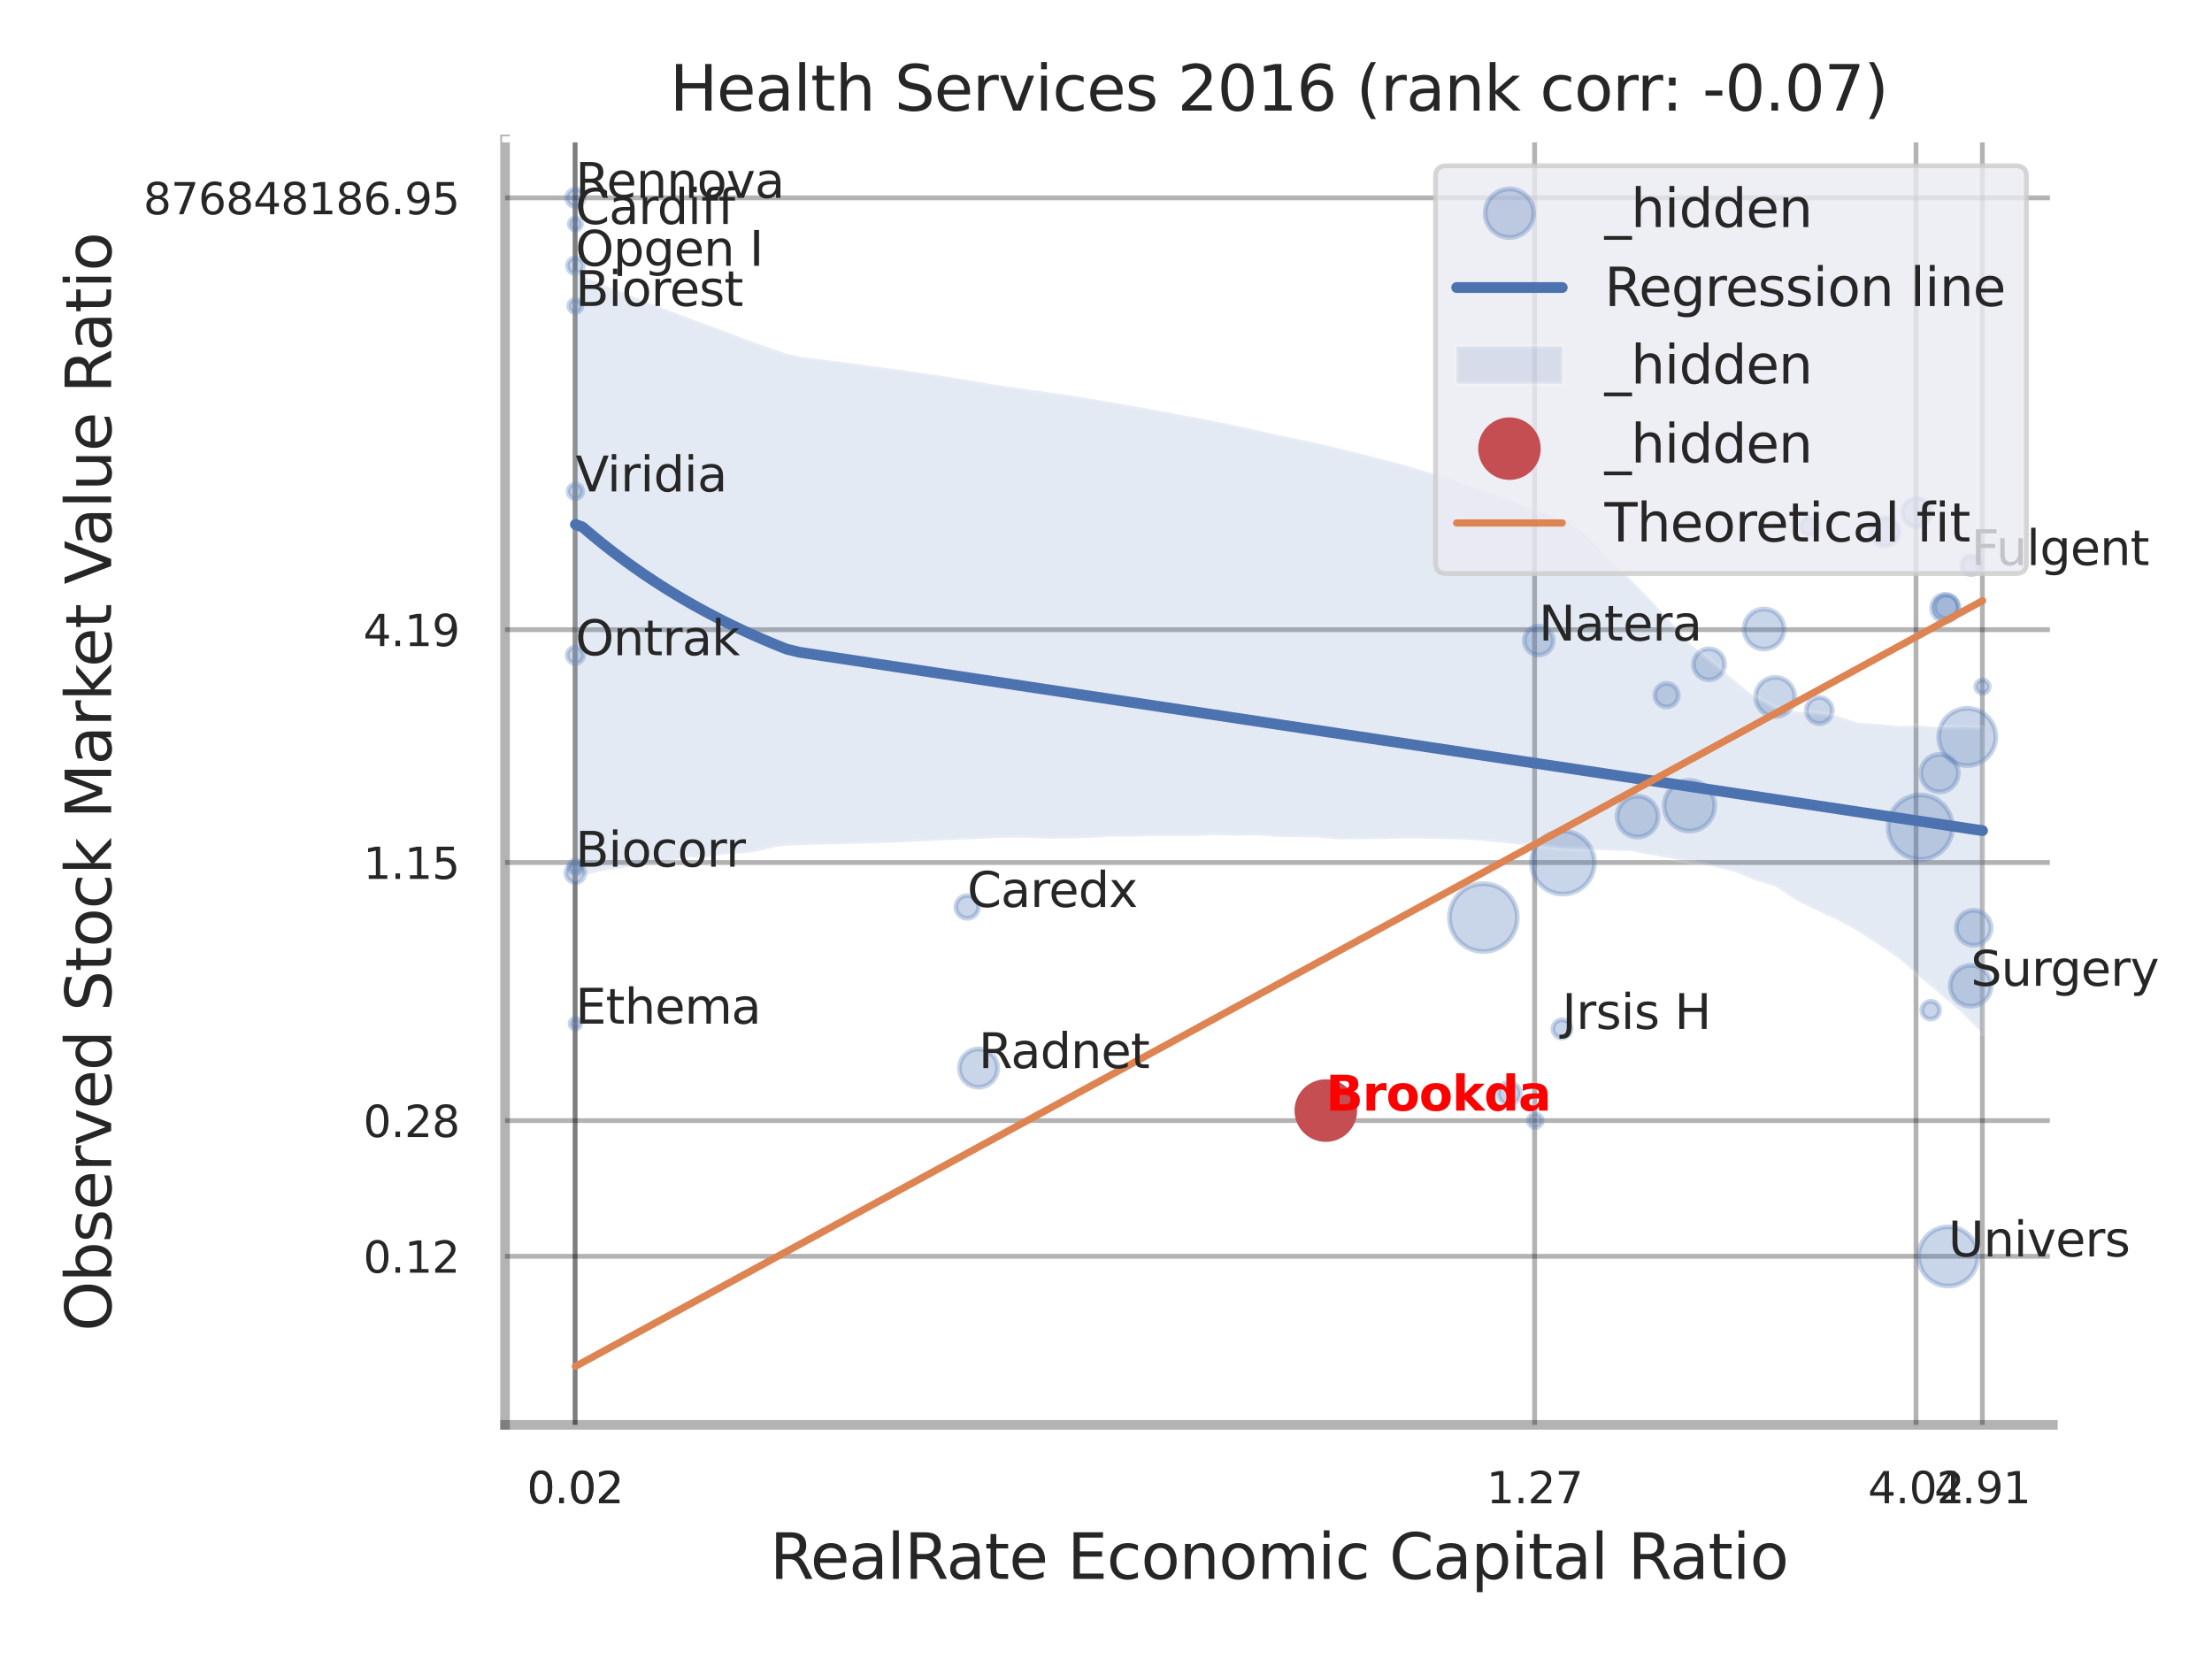 <?xml version="1.0" encoding="utf-8" standalone="no"?>
<!DOCTYPE svg PUBLIC "-//W3C//DTD SVG 1.1//EN"
  "http://www.w3.org/Graphics/SVG/1.1/DTD/svg11.dtd">
<svg xmlns:xlink="http://www.w3.org/1999/xlink" width="460.8pt" height="345.6pt" viewBox="0 0 460.8 345.6" xmlns="http://www.w3.org/2000/svg" version="1.1">
 <defs>
  <style type="text/css">*{stroke-linejoin: round; stroke-linecap: butt}</style>
 </defs>
 <g id="figure_1">
  <g id="patch_1">
   <path d="M 0 345.6 
L 460.8 345.6 
L 460.8 0 
L 0 0 
z
" style="fill: #ffffff"/>
  </g>
  <g id="axes_1">
   <g id="patch_2">
    <path d="M 105.21 296.82 
L 427.655 296.82 
L 427.655 29.04 
L 105.21 29.04 
z
" style="fill: #ffffff"/>
   </g>
   <g id="matplotlib.axis_1">
    <g id="xtick_1">
     <g id="line2d_1">
      <path d="M 119.81 296.82 
L 119.81 29.04 
" clip-path="url(#pdb5d15cbe9)" style="fill: none; stroke: #000000; stroke-opacity: 0.3; stroke-linecap: round"/>
     </g>
     <g id="text_1">
      <!-- 0.02 -->
      <g style="fill: #262626" transform="translate(109.79 313.159) scale(0.09 -0.09)">
       <defs>
        <path id="DejaVuSans-30" d="M 2034 4250 
Q 1547 4250 1301 3770 
Q 1056 3291 1056 2328 
Q 1056 1369 1301 889 
Q 1547 409 2034 409 
Q 2525 409 2770 889 
Q 3016 1369 3016 2328 
Q 3016 3291 2770 3770 
Q 2525 4250 2034 4250 
z
M 2034 4750 
Q 2819 4750 3233 4129 
Q 3647 3509 3647 2328 
Q 3647 1150 3233 529 
Q 2819 -91 2034 -91 
Q 1250 -91 836 529 
Q 422 1150 422 2328 
Q 422 3509 836 4129 
Q 1250 4750 2034 4750 
z
" transform="scale(0.016)"/>
        <path id="DejaVuSans-2e" d="M 684 794 
L 1344 794 
L 1344 0 
L 684 0 
L 684 794 
z
" transform="scale(0.016)"/>
        <path id="DejaVuSans-32" d="M 1228 531 
L 3431 531 
L 3431 0 
L 469 0 
L 469 531 
Q 828 903 1448 1529 
Q 2069 2156 2228 2338 
Q 2531 2678 2651 2914 
Q 2772 3150 2772 3378 
Q 2772 3750 2511 3984 
Q 2250 4219 1831 4219 
Q 1534 4219 1204 4116 
Q 875 4013 500 3803 
L 500 4441 
Q 881 4594 1212 4672 
Q 1544 4750 1819 4750 
Q 2544 4750 2975 4387 
Q 3406 4025 3406 3419 
Q 3406 3131 3298 2873 
Q 3191 2616 2906 2266 
Q 2828 2175 2409 1742 
Q 1991 1309 1228 531 
z
" transform="scale(0.016)"/>
       </defs>
       <use xlink:href="#DejaVuSans-30"/>
       <use xlink:href="#DejaVuSans-2e" transform="translate(63.623 0)"/>
       <use xlink:href="#DejaVuSans-30" transform="translate(95.41 0)"/>
       <use xlink:href="#DejaVuSans-32" transform="translate(159.033 0)"/>
      </g>
     </g>
    </g>
    <g id="xtick_2">
     <g id="line2d_2">
      <path d="M 119.81 296.82 
L 119.81 29.04 
" clip-path="url(#pdb5d15cbe9)" style="fill: none; stroke: #000000; stroke-opacity: 0.3; stroke-linecap: round"/>
     </g>
     <g id="text_2">
      <!-- 0.02 -->
      <g style="fill: #262626" transform="translate(109.79 313.159) scale(0.09 -0.09)">
       <use xlink:href="#DejaVuSans-30"/>
       <use xlink:href="#DejaVuSans-2e" transform="translate(63.623 0)"/>
       <use xlink:href="#DejaVuSans-30" transform="translate(95.41 0)"/>
       <use xlink:href="#DejaVuSans-32" transform="translate(159.033 0)"/>
      </g>
     </g>
    </g>
    <g id="xtick_3">
     <g id="line2d_3">
      <path d="M 319.685 296.82 
L 319.685 29.04 
" clip-path="url(#pdb5d15cbe9)" style="fill: none; stroke: #000000; stroke-opacity: 0.3; stroke-linecap: round"/>
     </g>
     <g id="text_3">
      <!-- 1.27 -->
      <g style="fill: #262626" transform="translate(309.665 313.159) scale(0.09 -0.09)">
       <defs>
        <path id="DejaVuSans-31" d="M 794 531 
L 1825 531 
L 1825 4091 
L 703 3866 
L 703 4441 
L 1819 4666 
L 2450 4666 
L 2450 531 
L 3481 531 
L 3481 0 
L 794 0 
L 794 531 
z
" transform="scale(0.016)"/>
        <path id="DejaVuSans-37" d="M 525 4666 
L 3525 4666 
L 3525 4397 
L 1831 0 
L 1172 0 
L 2766 4134 
L 525 4134 
L 525 4666 
z
" transform="scale(0.016)"/>
       </defs>
       <use xlink:href="#DejaVuSans-31"/>
       <use xlink:href="#DejaVuSans-2e" transform="translate(63.623 0)"/>
       <use xlink:href="#DejaVuSans-32" transform="translate(95.41 0)"/>
       <use xlink:href="#DejaVuSans-37" transform="translate(159.033 0)"/>
      </g>
     </g>
    </g>
    <g id="xtick_4">
     <g id="line2d_4">
      <path d="M 399.143 296.82 
L 399.143 29.04 
" clip-path="url(#pdb5d15cbe9)" style="fill: none; stroke: #000000; stroke-opacity: 0.3; stroke-linecap: round"/>
     </g>
     <g id="text_4">
      <!-- 4.02 -->
      <g style="fill: #262626" transform="translate(389.123 313.159) scale(0.09 -0.09)">
       <defs>
        <path id="DejaVuSans-34" d="M 2419 4116 
L 825 1625 
L 2419 1625 
L 2419 4116 
z
M 2253 4666 
L 3047 4666 
L 3047 1625 
L 3713 1625 
L 3713 1100 
L 3047 1100 
L 3047 0 
L 2419 0 
L 2419 1100 
L 313 1100 
L 313 1709 
L 2253 4666 
z
" transform="scale(0.016)"/>
       </defs>
       <use xlink:href="#DejaVuSans-34"/>
       <use xlink:href="#DejaVuSans-2e" transform="translate(63.623 0)"/>
       <use xlink:href="#DejaVuSans-30" transform="translate(95.41 0)"/>
       <use xlink:href="#DejaVuSans-32" transform="translate(159.033 0)"/>
      </g>
     </g>
    </g>
    <g id="xtick_5">
     <g id="line2d_5">
      <path d="M 412.961 296.82 
L 412.961 29.04 
" clip-path="url(#pdb5d15cbe9)" style="fill: none; stroke: #000000; stroke-opacity: 0.3; stroke-linecap: round"/>
     </g>
     <g id="text_5">
      <!-- 4.91 -->
      <g style="fill: #262626" transform="translate(402.942 313.159) scale(0.09 -0.09)">
       <defs>
        <path id="DejaVuSans-39" d="M 703 97 
L 703 672 
Q 941 559 1184 500 
Q 1428 441 1663 441 
Q 2288 441 2617 861 
Q 2947 1281 2994 2138 
Q 2813 1869 2534 1725 
Q 2256 1581 1919 1581 
Q 1219 1581 811 2004 
Q 403 2428 403 3163 
Q 403 3881 828 4315 
Q 1253 4750 1959 4750 
Q 2769 4750 3195 4129 
Q 3622 3509 3622 2328 
Q 3622 1225 3098 567 
Q 2575 -91 1691 -91 
Q 1453 -91 1209 -44 
Q 966 3 703 97 
z
M 1959 2075 
Q 2384 2075 2632 2365 
Q 2881 2656 2881 3163 
Q 2881 3666 2632 3958 
Q 2384 4250 1959 4250 
Q 1534 4250 1286 3958 
Q 1038 3666 1038 3163 
Q 1038 2656 1286 2365 
Q 1534 2075 1959 2075 
z
" transform="scale(0.016)"/>
       </defs>
       <use xlink:href="#DejaVuSans-34"/>
       <use xlink:href="#DejaVuSans-2e" transform="translate(63.623 0)"/>
       <use xlink:href="#DejaVuSans-39" transform="translate(95.41 0)"/>
       <use xlink:href="#DejaVuSans-31" transform="translate(159.033 0)"/>
      </g>
     </g>
    </g>
    <g id="xtick_6"/>
    <g id="xtick_7"/>
    <g id="text_6">
     <!-- RealRate Economic Capital Ratio -->
     <g style="fill: #262626" transform="translate(160.379 328.908) scale(0.13 -0.13)">
      <defs>
       <path id="DejaVuSans-52" d="M 2841 2188 
Q 3044 2119 3236 1894 
Q 3428 1669 3622 1275 
L 4263 0 
L 3584 0 
L 2988 1197 
Q 2756 1666 2539 1819 
Q 2322 1972 1947 1972 
L 1259 1972 
L 1259 0 
L 628 0 
L 628 4666 
L 2053 4666 
Q 2853 4666 3247 4331 
Q 3641 3997 3641 3322 
Q 3641 2881 3436 2590 
Q 3231 2300 2841 2188 
z
M 1259 4147 
L 1259 2491 
L 2053 2491 
Q 2509 2491 2742 2702 
Q 2975 2913 2975 3322 
Q 2975 3731 2742 3939 
Q 2509 4147 2053 4147 
L 1259 4147 
z
" transform="scale(0.016)"/>
       <path id="DejaVuSans-65" d="M 3597 1894 
L 3597 1613 
L 953 1613 
Q 991 1019 1311 708 
Q 1631 397 2203 397 
Q 2534 397 2845 478 
Q 3156 559 3463 722 
L 3463 178 
Q 3153 47 2828 -22 
Q 2503 -91 2169 -91 
Q 1331 -91 842 396 
Q 353 884 353 1716 
Q 353 2575 817 3079 
Q 1281 3584 2069 3584 
Q 2775 3584 3186 3129 
Q 3597 2675 3597 1894 
z
M 3022 2063 
Q 3016 2534 2758 2815 
Q 2500 3097 2075 3097 
Q 1594 3097 1305 2825 
Q 1016 2553 972 2059 
L 3022 2063 
z
" transform="scale(0.016)"/>
       <path id="DejaVuSans-61" d="M 2194 1759 
Q 1497 1759 1228 1600 
Q 959 1441 959 1056 
Q 959 750 1161 570 
Q 1363 391 1709 391 
Q 2188 391 2477 730 
Q 2766 1069 2766 1631 
L 2766 1759 
L 2194 1759 
z
M 3341 1997 
L 3341 0 
L 2766 0 
L 2766 531 
Q 2569 213 2275 61 
Q 1981 -91 1556 -91 
Q 1019 -91 701 211 
Q 384 513 384 1019 
Q 384 1609 779 1909 
Q 1175 2209 1959 2209 
L 2766 2209 
L 2766 2266 
Q 2766 2663 2505 2880 
Q 2244 3097 1772 3097 
Q 1472 3097 1187 3025 
Q 903 2953 641 2809 
L 641 3341 
Q 956 3463 1253 3523 
Q 1550 3584 1831 3584 
Q 2591 3584 2966 3190 
Q 3341 2797 3341 1997 
z
" transform="scale(0.016)"/>
       <path id="DejaVuSans-6c" d="M 603 4863 
L 1178 4863 
L 1178 0 
L 603 0 
L 603 4863 
z
" transform="scale(0.016)"/>
       <path id="DejaVuSans-74" d="M 1172 4494 
L 1172 3500 
L 2356 3500 
L 2356 3053 
L 1172 3053 
L 1172 1153 
Q 1172 725 1289 603 
Q 1406 481 1766 481 
L 2356 481 
L 2356 0 
L 1766 0 
Q 1100 0 847 248 
Q 594 497 594 1153 
L 594 3053 
L 172 3053 
L 172 3500 
L 594 3500 
L 594 4494 
L 1172 4494 
z
" transform="scale(0.016)"/>
       <path id="DejaVuSans-20" transform="scale(0.016)"/>
       <path id="DejaVuSans-45" d="M 628 4666 
L 3578 4666 
L 3578 4134 
L 1259 4134 
L 1259 2753 
L 3481 2753 
L 3481 2222 
L 1259 2222 
L 1259 531 
L 3634 531 
L 3634 0 
L 628 0 
L 628 4666 
z
" transform="scale(0.016)"/>
       <path id="DejaVuSans-63" d="M 3122 3366 
L 3122 2828 
Q 2878 2963 2633 3030 
Q 2388 3097 2138 3097 
Q 1578 3097 1268 2742 
Q 959 2388 959 1747 
Q 959 1106 1268 751 
Q 1578 397 2138 397 
Q 2388 397 2633 464 
Q 2878 531 3122 666 
L 3122 134 
Q 2881 22 2623 -34 
Q 2366 -91 2075 -91 
Q 1284 -91 818 406 
Q 353 903 353 1747 
Q 353 2603 823 3093 
Q 1294 3584 2113 3584 
Q 2378 3584 2631 3529 
Q 2884 3475 3122 3366 
z
" transform="scale(0.016)"/>
       <path id="DejaVuSans-6f" d="M 1959 3097 
Q 1497 3097 1228 2736 
Q 959 2375 959 1747 
Q 959 1119 1226 758 
Q 1494 397 1959 397 
Q 2419 397 2687 759 
Q 2956 1122 2956 1747 
Q 2956 2369 2687 2733 
Q 2419 3097 1959 3097 
z
M 1959 3584 
Q 2709 3584 3137 3096 
Q 3566 2609 3566 1747 
Q 3566 888 3137 398 
Q 2709 -91 1959 -91 
Q 1206 -91 779 398 
Q 353 888 353 1747 
Q 353 2609 779 3096 
Q 1206 3584 1959 3584 
z
" transform="scale(0.016)"/>
       <path id="DejaVuSans-6e" d="M 3513 2113 
L 3513 0 
L 2938 0 
L 2938 2094 
Q 2938 2591 2744 2837 
Q 2550 3084 2163 3084 
Q 1697 3084 1428 2787 
Q 1159 2491 1159 1978 
L 1159 0 
L 581 0 
L 581 3500 
L 1159 3500 
L 1159 2956 
Q 1366 3272 1645 3428 
Q 1925 3584 2291 3584 
Q 2894 3584 3203 3211 
Q 3513 2838 3513 2113 
z
" transform="scale(0.016)"/>
       <path id="DejaVuSans-6d" d="M 3328 2828 
Q 3544 3216 3844 3400 
Q 4144 3584 4550 3584 
Q 5097 3584 5394 3201 
Q 5691 2819 5691 2113 
L 5691 0 
L 5113 0 
L 5113 2094 
Q 5113 2597 4934 2840 
Q 4756 3084 4391 3084 
Q 3944 3084 3684 2787 
Q 3425 2491 3425 1978 
L 3425 0 
L 2847 0 
L 2847 2094 
Q 2847 2600 2669 2842 
Q 2491 3084 2119 3084 
Q 1678 3084 1418 2786 
Q 1159 2488 1159 1978 
L 1159 0 
L 581 0 
L 581 3500 
L 1159 3500 
L 1159 2956 
Q 1356 3278 1631 3431 
Q 1906 3584 2284 3584 
Q 2666 3584 2933 3390 
Q 3200 3197 3328 2828 
z
" transform="scale(0.016)"/>
       <path id="DejaVuSans-69" d="M 603 3500 
L 1178 3500 
L 1178 0 
L 603 0 
L 603 3500 
z
M 603 4863 
L 1178 4863 
L 1178 4134 
L 603 4134 
L 603 4863 
z
" transform="scale(0.016)"/>
       <path id="DejaVuSans-43" d="M 4122 4306 
L 4122 3641 
Q 3803 3938 3442 4084 
Q 3081 4231 2675 4231 
Q 1875 4231 1450 3742 
Q 1025 3253 1025 2328 
Q 1025 1406 1450 917 
Q 1875 428 2675 428 
Q 3081 428 3442 575 
Q 3803 722 4122 1019 
L 4122 359 
Q 3791 134 3420 21 
Q 3050 -91 2638 -91 
Q 1578 -91 968 557 
Q 359 1206 359 2328 
Q 359 3453 968 4101 
Q 1578 4750 2638 4750 
Q 3056 4750 3426 4639 
Q 3797 4528 4122 4306 
z
" transform="scale(0.016)"/>
       <path id="DejaVuSans-70" d="M 1159 525 
L 1159 -1331 
L 581 -1331 
L 581 3500 
L 1159 3500 
L 1159 2969 
Q 1341 3281 1617 3432 
Q 1894 3584 2278 3584 
Q 2916 3584 3314 3078 
Q 3713 2572 3713 1747 
Q 3713 922 3314 415 
Q 2916 -91 2278 -91 
Q 1894 -91 1617 61 
Q 1341 213 1159 525 
z
M 3116 1747 
Q 3116 2381 2855 2742 
Q 2594 3103 2138 3103 
Q 1681 3103 1420 2742 
Q 1159 2381 1159 1747 
Q 1159 1113 1420 752 
Q 1681 391 2138 391 
Q 2594 391 2855 752 
Q 3116 1113 3116 1747 
z
" transform="scale(0.016)"/>
      </defs>
      <use xlink:href="#DejaVuSans-52"/>
      <use xlink:href="#DejaVuSans-65" transform="translate(64.982 0)"/>
      <use xlink:href="#DejaVuSans-61" transform="translate(126.506 0)"/>
      <use xlink:href="#DejaVuSans-6c" transform="translate(187.785 0)"/>
      <use xlink:href="#DejaVuSans-52" transform="translate(215.568 0)"/>
      <use xlink:href="#DejaVuSans-61" transform="translate(282.801 0)"/>
      <use xlink:href="#DejaVuSans-74" transform="translate(344.08 0)"/>
      <use xlink:href="#DejaVuSans-65" transform="translate(383.289 0)"/>
      <use xlink:href="#DejaVuSans-20" transform="translate(444.812 0)"/>
      <use xlink:href="#DejaVuSans-45" transform="translate(476.6 0)"/>
      <use xlink:href="#DejaVuSans-63" transform="translate(539.783 0)"/>
      <use xlink:href="#DejaVuSans-6f" transform="translate(594.764 0)"/>
      <use xlink:href="#DejaVuSans-6e" transform="translate(655.945 0)"/>
      <use xlink:href="#DejaVuSans-6f" transform="translate(719.324 0)"/>
      <use xlink:href="#DejaVuSans-6d" transform="translate(780.506 0)"/>
      <use xlink:href="#DejaVuSans-69" transform="translate(877.918 0)"/>
      <use xlink:href="#DejaVuSans-63" transform="translate(905.701 0)"/>
      <use xlink:href="#DejaVuSans-20" transform="translate(960.682 0)"/>
      <use xlink:href="#DejaVuSans-43" transform="translate(992.469 0)"/>
      <use xlink:href="#DejaVuSans-61" transform="translate(1062.293 0)"/>
      <use xlink:href="#DejaVuSans-70" transform="translate(1123.572 0)"/>
      <use xlink:href="#DejaVuSans-69" transform="translate(1187.049 0)"/>
      <use xlink:href="#DejaVuSans-74" transform="translate(1214.832 0)"/>
      <use xlink:href="#DejaVuSans-61" transform="translate(1254.041 0)"/>
      <use xlink:href="#DejaVuSans-6c" transform="translate(1315.32 0)"/>
      <use xlink:href="#DejaVuSans-20" transform="translate(1343.104 0)"/>
      <use xlink:href="#DejaVuSans-52" transform="translate(1374.891 0)"/>
      <use xlink:href="#DejaVuSans-61" transform="translate(1442.123 0)"/>
      <use xlink:href="#DejaVuSans-74" transform="translate(1503.402 0)"/>
      <use xlink:href="#DejaVuSans-69" transform="translate(1542.611 0)"/>
      <use xlink:href="#DejaVuSans-6f" transform="translate(1570.395 0)"/>
     </g>
    </g>
   </g>
   <g id="matplotlib.axis_2">
    <g id="ytick_1">
     <g id="line2d_6">
      <path d="M 105.21 261.709 
L 427.655 261.709 
" clip-path="url(#pdb5d15cbe9)" style="fill: none; stroke: #000000; stroke-opacity: 0.3; stroke-linecap: round"/>
     </g>
     <g id="text_7">
      <!-- 0.12 -->
      <g style="fill: #262626" transform="translate(75.671 265.128) scale(0.09 -0.09)">
       <use xlink:href="#DejaVuSans-30"/>
       <use xlink:href="#DejaVuSans-2e" transform="translate(63.623 0)"/>
       <use xlink:href="#DejaVuSans-31" transform="translate(95.41 0)"/>
       <use xlink:href="#DejaVuSans-32" transform="translate(159.033 0)"/>
      </g>
     </g>
    </g>
    <g id="ytick_2">
     <g id="line2d_7">
      <path d="M 105.21 233.441 
L 427.655 233.441 
" clip-path="url(#pdb5d15cbe9)" style="fill: none; stroke: #000000; stroke-opacity: 0.3; stroke-linecap: round"/>
     </g>
     <g id="text_8">
      <!-- 0.28 -->
      <g style="fill: #262626" transform="translate(75.671 236.86) scale(0.09 -0.09)">
       <defs>
        <path id="DejaVuSans-38" d="M 2034 2216 
Q 1584 2216 1326 1975 
Q 1069 1734 1069 1313 
Q 1069 891 1326 650 
Q 1584 409 2034 409 
Q 2484 409 2743 651 
Q 3003 894 3003 1313 
Q 3003 1734 2745 1975 
Q 2488 2216 2034 2216 
z
M 1403 2484 
Q 997 2584 770 2862 
Q 544 3141 544 3541 
Q 544 4100 942 4425 
Q 1341 4750 2034 4750 
Q 2731 4750 3128 4425 
Q 3525 4100 3525 3541 
Q 3525 3141 3298 2862 
Q 3072 2584 2669 2484 
Q 3125 2378 3379 2068 
Q 3634 1759 3634 1313 
Q 3634 634 3220 271 
Q 2806 -91 2034 -91 
Q 1263 -91 848 271 
Q 434 634 434 1313 
Q 434 1759 690 2068 
Q 947 2378 1403 2484 
z
M 1172 3481 
Q 1172 3119 1398 2916 
Q 1625 2713 2034 2713 
Q 2441 2713 2670 2916 
Q 2900 3119 2900 3481 
Q 2900 3844 2670 4047 
Q 2441 4250 2034 4250 
Q 1625 4250 1398 4047 
Q 1172 3844 1172 3481 
z
" transform="scale(0.016)"/>
       </defs>
       <use xlink:href="#DejaVuSans-30"/>
       <use xlink:href="#DejaVuSans-2e" transform="translate(63.623 0)"/>
       <use xlink:href="#DejaVuSans-32" transform="translate(95.41 0)"/>
       <use xlink:href="#DejaVuSans-38" transform="translate(159.033 0)"/>
      </g>
     </g>
    </g>
    <g id="ytick_3">
     <g id="line2d_8">
      <path d="M 105.21 179.676 
L 427.655 179.676 
" clip-path="url(#pdb5d15cbe9)" style="fill: none; stroke: #000000; stroke-opacity: 0.3; stroke-linecap: round"/>
     </g>
     <g id="text_9">
      <!-- 1.15 -->
      <g style="fill: #262626" transform="translate(75.671 183.095) scale(0.09 -0.09)">
       <defs>
        <path id="DejaVuSans-35" d="M 691 4666 
L 3169 4666 
L 3169 4134 
L 1269 4134 
L 1269 2991 
Q 1406 3038 1543 3061 
Q 1681 3084 1819 3084 
Q 2600 3084 3056 2656 
Q 3513 2228 3513 1497 
Q 3513 744 3044 326 
Q 2575 -91 1722 -91 
Q 1428 -91 1123 -41 
Q 819 9 494 109 
L 494 744 
Q 775 591 1075 516 
Q 1375 441 1709 441 
Q 2250 441 2565 725 
Q 2881 1009 2881 1497 
Q 2881 1984 2565 2268 
Q 2250 2553 1709 2553 
Q 1456 2553 1204 2497 
Q 953 2441 691 2322 
L 691 4666 
z
" transform="scale(0.016)"/>
       </defs>
       <use xlink:href="#DejaVuSans-31"/>
       <use xlink:href="#DejaVuSans-2e" transform="translate(63.623 0)"/>
       <use xlink:href="#DejaVuSans-31" transform="translate(95.41 0)"/>
       <use xlink:href="#DejaVuSans-35" transform="translate(159.033 0)"/>
      </g>
     </g>
    </g>
    <g id="ytick_4">
     <g id="line2d_9">
      <path d="M 105.21 131.175 
L 427.655 131.175 
" clip-path="url(#pdb5d15cbe9)" style="fill: none; stroke: #000000; stroke-opacity: 0.3; stroke-linecap: round"/>
     </g>
     <g id="text_10">
      <!-- 4.19 -->
      <g style="fill: #262626" transform="translate(75.671 134.595) scale(0.09 -0.09)">
       <use xlink:href="#DejaVuSans-34"/>
       <use xlink:href="#DejaVuSans-2e" transform="translate(63.623 0)"/>
       <use xlink:href="#DejaVuSans-31" transform="translate(95.41 0)"/>
       <use xlink:href="#DejaVuSans-39" transform="translate(159.033 0)"/>
      </g>
     </g>
    </g>
    <g id="ytick_5">
     <g id="line2d_10">
      <path d="M 105.21 41.214 
L 427.655 41.214 
" clip-path="url(#pdb5d15cbe9)" style="fill: none; stroke: #000000; stroke-opacity: 0.3; stroke-linecap: round"/>
     </g>
     <g id="text_11">
      <!-- 876848186.95 -->
      <g style="fill: #262626" transform="translate(29.861 44.634) scale(0.09 -0.09)">
       <defs>
        <path id="DejaVuSans-36" d="M 2113 2584 
Q 1688 2584 1439 2293 
Q 1191 2003 1191 1497 
Q 1191 994 1439 701 
Q 1688 409 2113 409 
Q 2538 409 2786 701 
Q 3034 994 3034 1497 
Q 3034 2003 2786 2293 
Q 2538 2584 2113 2584 
z
M 3366 4563 
L 3366 3988 
Q 3128 4100 2886 4159 
Q 2644 4219 2406 4219 
Q 1781 4219 1451 3797 
Q 1122 3375 1075 2522 
Q 1259 2794 1537 2939 
Q 1816 3084 2150 3084 
Q 2853 3084 3261 2657 
Q 3669 2231 3669 1497 
Q 3669 778 3244 343 
Q 2819 -91 2113 -91 
Q 1303 -91 875 529 
Q 447 1150 447 2328 
Q 447 3434 972 4092 
Q 1497 4750 2381 4750 
Q 2619 4750 2861 4703 
Q 3103 4656 3366 4563 
z
" transform="scale(0.016)"/>
       </defs>
       <use xlink:href="#DejaVuSans-38"/>
       <use xlink:href="#DejaVuSans-37" transform="translate(63.623 0)"/>
       <use xlink:href="#DejaVuSans-36" transform="translate(127.246 0)"/>
       <use xlink:href="#DejaVuSans-38" transform="translate(190.869 0)"/>
       <use xlink:href="#DejaVuSans-34" transform="translate(254.492 0)"/>
       <use xlink:href="#DejaVuSans-38" transform="translate(318.115 0)"/>
       <use xlink:href="#DejaVuSans-31" transform="translate(381.738 0)"/>
       <use xlink:href="#DejaVuSans-38" transform="translate(445.361 0)"/>
       <use xlink:href="#DejaVuSans-36" transform="translate(508.984 0)"/>
       <use xlink:href="#DejaVuSans-2e" transform="translate(572.607 0)"/>
       <use xlink:href="#DejaVuSans-39" transform="translate(604.395 0)"/>
       <use xlink:href="#DejaVuSans-35" transform="translate(668.018 0)"/>
      </g>
     </g>
    </g>
    <g id="ytick_6"/>
    <g id="ytick_7"/>
    <g id="ytick_8"/>
    <g id="ytick_9"/>
    <g id="text_12">
     <!-- Observed Stock Market Value Ratio -->
     <g style="fill: #262626" transform="translate(23.157 277.332) rotate(-90) scale(0.13 -0.13)">
      <defs>
       <path id="DejaVuSans-4f" d="M 2522 4238 
Q 1834 4238 1429 3725 
Q 1025 3213 1025 2328 
Q 1025 1447 1429 934 
Q 1834 422 2522 422 
Q 3209 422 3611 934 
Q 4013 1447 4013 2328 
Q 4013 3213 3611 3725 
Q 3209 4238 2522 4238 
z
M 2522 4750 
Q 3503 4750 4090 4092 
Q 4678 3434 4678 2328 
Q 4678 1225 4090 567 
Q 3503 -91 2522 -91 
Q 1538 -91 948 565 
Q 359 1222 359 2328 
Q 359 3434 948 4092 
Q 1538 4750 2522 4750 
z
" transform="scale(0.016)"/>
       <path id="DejaVuSans-62" d="M 3116 1747 
Q 3116 2381 2855 2742 
Q 2594 3103 2138 3103 
Q 1681 3103 1420 2742 
Q 1159 2381 1159 1747 
Q 1159 1113 1420 752 
Q 1681 391 2138 391 
Q 2594 391 2855 752 
Q 3116 1113 3116 1747 
z
M 1159 2969 
Q 1341 3281 1617 3432 
Q 1894 3584 2278 3584 
Q 2916 3584 3314 3078 
Q 3713 2572 3713 1747 
Q 3713 922 3314 415 
Q 2916 -91 2278 -91 
Q 1894 -91 1617 61 
Q 1341 213 1159 525 
L 1159 0 
L 581 0 
L 581 4863 
L 1159 4863 
L 1159 2969 
z
" transform="scale(0.016)"/>
       <path id="DejaVuSans-73" d="M 2834 3397 
L 2834 2853 
Q 2591 2978 2328 3040 
Q 2066 3103 1784 3103 
Q 1356 3103 1142 2972 
Q 928 2841 928 2578 
Q 928 2378 1081 2264 
Q 1234 2150 1697 2047 
L 1894 2003 
Q 2506 1872 2764 1633 
Q 3022 1394 3022 966 
Q 3022 478 2636 193 
Q 2250 -91 1575 -91 
Q 1294 -91 989 -36 
Q 684 19 347 128 
L 347 722 
Q 666 556 975 473 
Q 1284 391 1588 391 
Q 1994 391 2212 530 
Q 2431 669 2431 922 
Q 2431 1156 2273 1281 
Q 2116 1406 1581 1522 
L 1381 1569 
Q 847 1681 609 1914 
Q 372 2147 372 2553 
Q 372 3047 722 3315 
Q 1072 3584 1716 3584 
Q 2034 3584 2315 3537 
Q 2597 3491 2834 3397 
z
" transform="scale(0.016)"/>
       <path id="DejaVuSans-72" d="M 2631 2963 
Q 2534 3019 2420 3045 
Q 2306 3072 2169 3072 
Q 1681 3072 1420 2755 
Q 1159 2438 1159 1844 
L 1159 0 
L 581 0 
L 581 3500 
L 1159 3500 
L 1159 2956 
Q 1341 3275 1631 3429 
Q 1922 3584 2338 3584 
Q 2397 3584 2469 3576 
Q 2541 3569 2628 3553 
L 2631 2963 
z
" transform="scale(0.016)"/>
       <path id="DejaVuSans-76" d="M 191 3500 
L 800 3500 
L 1894 563 
L 2988 3500 
L 3597 3500 
L 2284 0 
L 1503 0 
L 191 3500 
z
" transform="scale(0.016)"/>
       <path id="DejaVuSans-64" d="M 2906 2969 
L 2906 4863 
L 3481 4863 
L 3481 0 
L 2906 0 
L 2906 525 
Q 2725 213 2448 61 
Q 2172 -91 1784 -91 
Q 1150 -91 751 415 
Q 353 922 353 1747 
Q 353 2572 751 3078 
Q 1150 3584 1784 3584 
Q 2172 3584 2448 3432 
Q 2725 3281 2906 2969 
z
M 947 1747 
Q 947 1113 1208 752 
Q 1469 391 1925 391 
Q 2381 391 2643 752 
Q 2906 1113 2906 1747 
Q 2906 2381 2643 2742 
Q 2381 3103 1925 3103 
Q 1469 3103 1208 2742 
Q 947 2381 947 1747 
z
" transform="scale(0.016)"/>
       <path id="DejaVuSans-53" d="M 3425 4513 
L 3425 3897 
Q 3066 4069 2747 4153 
Q 2428 4238 2131 4238 
Q 1616 4238 1336 4038 
Q 1056 3838 1056 3469 
Q 1056 3159 1242 3001 
Q 1428 2844 1947 2747 
L 2328 2669 
Q 3034 2534 3370 2195 
Q 3706 1856 3706 1288 
Q 3706 609 3251 259 
Q 2797 -91 1919 -91 
Q 1588 -91 1214 -16 
Q 841 59 441 206 
L 441 856 
Q 825 641 1194 531 
Q 1563 422 1919 422 
Q 2459 422 2753 634 
Q 3047 847 3047 1241 
Q 3047 1584 2836 1778 
Q 2625 1972 2144 2069 
L 1759 2144 
Q 1053 2284 737 2584 
Q 422 2884 422 3419 
Q 422 4038 858 4394 
Q 1294 4750 2059 4750 
Q 2388 4750 2728 4690 
Q 3069 4631 3425 4513 
z
" transform="scale(0.016)"/>
       <path id="DejaVuSans-6b" d="M 581 4863 
L 1159 4863 
L 1159 1991 
L 2875 3500 
L 3609 3500 
L 1753 1863 
L 3688 0 
L 2938 0 
L 1159 1709 
L 1159 0 
L 581 0 
L 581 4863 
z
" transform="scale(0.016)"/>
       <path id="DejaVuSans-4d" d="M 628 4666 
L 1569 4666 
L 2759 1491 
L 3956 4666 
L 4897 4666 
L 4897 0 
L 4281 0 
L 4281 4097 
L 3078 897 
L 2444 897 
L 1241 4097 
L 1241 0 
L 628 0 
L 628 4666 
z
" transform="scale(0.016)"/>
       <path id="DejaVuSans-56" d="M 1831 0 
L 50 4666 
L 709 4666 
L 2188 738 
L 3669 4666 
L 4325 4666 
L 2547 0 
L 1831 0 
z
" transform="scale(0.016)"/>
       <path id="DejaVuSans-75" d="M 544 1381 
L 544 3500 
L 1119 3500 
L 1119 1403 
Q 1119 906 1312 657 
Q 1506 409 1894 409 
Q 2359 409 2629 706 
Q 2900 1003 2900 1516 
L 2900 3500 
L 3475 3500 
L 3475 0 
L 2900 0 
L 2900 538 
Q 2691 219 2414 64 
Q 2138 -91 1772 -91 
Q 1169 -91 856 284 
Q 544 659 544 1381 
z
M 1991 3584 
L 1991 3584 
z
" transform="scale(0.016)"/>
      </defs>
      <use xlink:href="#DejaVuSans-4f"/>
      <use xlink:href="#DejaVuSans-62" transform="translate(78.711 0)"/>
      <use xlink:href="#DejaVuSans-73" transform="translate(142.188 0)"/>
      <use xlink:href="#DejaVuSans-65" transform="translate(194.287 0)"/>
      <use xlink:href="#DejaVuSans-72" transform="translate(255.811 0)"/>
      <use xlink:href="#DejaVuSans-76" transform="translate(296.924 0)"/>
      <use xlink:href="#DejaVuSans-65" transform="translate(356.104 0)"/>
      <use xlink:href="#DejaVuSans-64" transform="translate(417.627 0)"/>
      <use xlink:href="#DejaVuSans-20" transform="translate(481.104 0)"/>
      <use xlink:href="#DejaVuSans-53" transform="translate(512.891 0)"/>
      <use xlink:href="#DejaVuSans-74" transform="translate(576.367 0)"/>
      <use xlink:href="#DejaVuSans-6f" transform="translate(615.576 0)"/>
      <use xlink:href="#DejaVuSans-63" transform="translate(676.758 0)"/>
      <use xlink:href="#DejaVuSans-6b" transform="translate(731.738 0)"/>
      <use xlink:href="#DejaVuSans-20" transform="translate(789.648 0)"/>
      <use xlink:href="#DejaVuSans-4d" transform="translate(821.436 0)"/>
      <use xlink:href="#DejaVuSans-61" transform="translate(907.715 0)"/>
      <use xlink:href="#DejaVuSans-72" transform="translate(968.994 0)"/>
      <use xlink:href="#DejaVuSans-6b" transform="translate(1010.107 0)"/>
      <use xlink:href="#DejaVuSans-65" transform="translate(1064.393 0)"/>
      <use xlink:href="#DejaVuSans-74" transform="translate(1125.916 0)"/>
      <use xlink:href="#DejaVuSans-20" transform="translate(1165.125 0)"/>
      <use xlink:href="#DejaVuSans-56" transform="translate(1196.912 0)"/>
      <use xlink:href="#DejaVuSans-61" transform="translate(1257.57 0)"/>
      <use xlink:href="#DejaVuSans-6c" transform="translate(1318.85 0)"/>
      <use xlink:href="#DejaVuSans-75" transform="translate(1346.633 0)"/>
      <use xlink:href="#DejaVuSans-65" transform="translate(1410.012 0)"/>
      <use xlink:href="#DejaVuSans-20" transform="translate(1471.535 0)"/>
      <use xlink:href="#DejaVuSans-52" transform="translate(1503.322 0)"/>
      <use xlink:href="#DejaVuSans-61" transform="translate(1570.555 0)"/>
      <use xlink:href="#DejaVuSans-74" transform="translate(1631.834 0)"/>
      <use xlink:href="#DejaVuSans-69" transform="translate(1671.043 0)"/>
      <use xlink:href="#DejaVuSans-6f" transform="translate(1698.826 0)"/>
     </g>
    </g>
   </g>
   <g id="PathCollection_1">
    <path d="M 367.487 135.207 
C 368.592 135.207 369.652 134.768 370.433 133.987 
C 371.214 133.205 371.653 132.145 371.653 131.04 
C 371.653 129.935 371.214 128.875 370.433 128.094 
C 369.652 127.313 368.592 126.874 367.487 126.874 
C 366.382 126.874 365.322 127.313 364.54 128.094 
C 363.759 128.875 363.32 129.935 363.32 131.04 
C 363.32 132.145 363.759 133.205 364.54 133.987 
C 365.322 134.768 366.382 135.207 367.487 135.207 
z
" clip-path="url(#pdb5d15cbe9)" style="fill: #4c72b0; fill-opacity: 0.3; stroke: #4c72b0; stroke-opacity: 0.3"/>
    <path d="M 314.403 230.037 
C 315.008 230.037 315.587 229.797 316.015 229.37 
C 316.442 228.943 316.682 228.363 316.682 227.759 
C 316.682 227.154 316.442 226.575 316.015 226.147 
C 315.587 225.72 315.008 225.48 314.403 225.48 
C 313.799 225.48 313.219 225.72 312.792 226.147 
C 312.365 226.575 312.124 227.154 312.124 227.759 
C 312.124 228.363 312.365 228.943 312.792 229.37 
C 313.219 229.797 313.799 230.037 314.403 230.037 
z
" clip-path="url(#pdb5d15cbe9)" style="fill: #4c72b0; fill-opacity: 0.3; stroke: #4c72b0; stroke-opacity: 0.3"/>
    <path d="M 405.427 128.877 
C 406.074 128.877 406.695 128.62 407.152 128.162 
C 407.61 127.705 407.867 127.084 407.867 126.438 
C 407.867 125.791 407.61 125.17 407.152 124.713 
C 406.695 124.255 406.074 123.998 405.427 123.998 
C 404.781 123.998 404.16 124.255 403.703 124.713 
C 403.245 125.17 402.988 125.791 402.988 126.438 
C 402.988 127.084 403.245 127.705 403.703 128.162 
C 404.16 128.62 404.781 128.877 405.427 128.877 
z
" clip-path="url(#pdb5d15cbe9)" style="fill: #4c72b0; fill-opacity: 0.3; stroke: #4c72b0; stroke-opacity: 0.3"/>
    <path d="M 405.857 267.909 
C 407.492 267.909 409.061 267.259 410.218 266.102 
C 411.375 264.946 412.025 263.377 412.025 261.741 
C 412.025 260.105 411.375 258.536 410.218 257.379 
C 409.061 256.222 407.492 255.572 405.857 255.572 
C 404.221 255.572 402.652 256.222 401.495 257.379 
C 400.338 258.536 399.688 260.105 399.688 261.741 
C 399.688 263.377 400.338 264.946 401.495 266.102 
C 402.652 267.259 404.221 267.909 405.857 267.909 
z
" clip-path="url(#pdb5d15cbe9)" style="fill: #4c72b0; fill-opacity: 0.3; stroke: #4c72b0; stroke-opacity: 0.3"/>
    <path d="M 399.307 109.752 
C 400.096 109.752 400.852 109.439 401.41 108.881 
C 401.968 108.324 402.281 107.567 402.281 106.778 
C 402.281 105.99 401.968 105.233 401.41 104.676 
C 400.852 104.118 400.096 103.805 399.307 103.805 
C 398.518 103.805 397.762 104.118 397.204 104.676 
C 396.647 105.233 396.333 105.99 396.333 106.778 
C 396.333 107.567 396.647 108.324 397.204 108.881 
C 397.762 109.439 398.518 109.752 399.307 109.752 
z
" clip-path="url(#pdb5d15cbe9)" style="fill: #4c72b0; fill-opacity: 0.3; stroke: #4c72b0; stroke-opacity: 0.3"/>
    <path d="M 402.206 212.296 
C 402.698 212.296 403.17 212.1 403.517 211.753 
C 403.865 211.405 404.06 210.934 404.06 210.442 
C 404.06 209.95 403.865 209.479 403.517 209.131 
C 403.17 208.783 402.698 208.588 402.206 208.588 
C 401.715 208.588 401.243 208.783 400.895 209.131 
C 400.548 209.479 400.352 209.95 400.352 210.442 
C 400.352 210.934 400.548 211.405 400.895 211.753 
C 401.243 212.1 401.715 212.296 402.206 212.296 
z
" clip-path="url(#pdb5d15cbe9)" style="fill: #4c72b0; fill-opacity: 0.3; stroke: #4c72b0; stroke-opacity: 0.3"/>
    <path d="M 203.851 226.484 
C 204.907 226.484 205.919 226.065 206.666 225.318 
C 207.412 224.572 207.832 223.56 207.832 222.504 
C 207.832 221.448 207.412 220.436 206.666 219.689 
C 205.919 218.943 204.907 218.524 203.851 218.524 
C 202.796 218.524 201.783 218.943 201.037 219.689 
C 200.29 220.436 199.871 221.448 199.871 222.504 
C 199.871 223.56 200.29 224.572 201.037 225.318 
C 201.783 226.065 202.796 226.484 203.851 226.484 
z
" clip-path="url(#pdb5d15cbe9)" style="fill: #4c72b0; fill-opacity: 0.3; stroke: #4c72b0; stroke-opacity: 0.3"/>
    <path d="M 119.867 214.358 
C 120.163 214.358 120.447 214.24 120.656 214.031 
C 120.865 213.821 120.983 213.537 120.983 213.241 
C 120.983 212.945 120.865 212.661 120.656 212.452 
C 120.447 212.243 120.163 212.125 119.867 212.125 
C 119.571 212.125 119.287 212.243 119.077 212.452 
C 118.868 212.661 118.75 212.945 118.75 213.241 
C 118.75 213.537 118.868 213.821 119.077 214.031 
C 119.287 214.24 119.571 214.358 119.867 214.358 
z
" clip-path="url(#pdb5d15cbe9)" style="fill: #4c72b0; fill-opacity: 0.3; stroke: #4c72b0; stroke-opacity: 0.3"/>
    <path d="M 376.926 111.488 
C 377.412 111.488 377.878 111.295 378.222 110.952 
C 378.565 110.608 378.758 110.142 378.758 109.656 
C 378.758 109.17 378.565 108.704 378.222 108.361 
C 377.878 108.017 377.412 107.824 376.926 107.824 
C 376.44 107.824 375.974 108.017 375.631 108.361 
C 375.287 108.704 375.094 109.17 375.094 109.656 
C 375.094 110.142 375.287 110.608 375.631 110.952 
C 375.974 111.295 376.44 111.488 376.926 111.488 
z
" clip-path="url(#pdb5d15cbe9)" style="fill: #4c72b0; fill-opacity: 0.3; stroke: #4c72b0; stroke-opacity: 0.3"/>
    <path d="M 119.867 47.928 
C 120.202 47.928 120.524 47.794 120.762 47.557 
C 120.999 47.32 121.133 46.997 121.133 46.662 
C 121.133 46.326 120.999 46.004 120.762 45.766 
C 120.524 45.529 120.202 45.396 119.867 45.396 
C 119.531 45.396 119.209 45.529 118.971 45.766 
C 118.734 46.004 118.601 46.326 118.601 46.662 
C 118.601 46.997 118.734 47.32 118.971 47.557 
C 119.209 47.794 119.531 47.928 119.867 47.928 
z
" clip-path="url(#pdb5d15cbe9)" style="fill: #4c72b0; fill-opacity: 0.3; stroke: #4c72b0; stroke-opacity: 0.3"/>
    <path d="M 400.039 179.02 
C 401.818 179.02 403.525 178.313 404.783 177.055 
C 406.041 175.797 406.748 174.09 406.748 172.311 
C 406.748 170.531 406.041 168.825 404.783 167.566 
C 403.525 166.308 401.818 165.601 400.039 165.601 
C 398.259 165.601 396.553 166.308 395.294 167.566 
C 394.036 168.825 393.329 170.531 393.329 172.311 
C 393.329 174.09 394.036 175.797 395.294 177.055 
C 396.553 178.313 398.259 179.02 400.039 179.02 
z
" clip-path="url(#pdb5d15cbe9)" style="fill: #4c72b0; fill-opacity: 0.3; stroke: #4c72b0; stroke-opacity: 0.3"/>
    <path d="M 119.867 183.843 
C 120.39 183.843 120.892 183.635 121.262 183.264 
C 121.632 182.894 121.84 182.392 121.84 181.869 
C 121.84 181.345 121.632 180.843 121.262 180.473 
C 120.892 180.103 120.39 179.895 119.867 179.895 
C 119.343 179.895 118.841 180.103 118.471 180.473 
C 118.101 180.843 117.893 181.345 117.893 181.869 
C 117.893 182.392 118.101 182.894 118.471 183.264 
C 118.841 183.635 119.343 183.843 119.867 183.843 
z
" clip-path="url(#pdb5d15cbe9)" style="fill: #4c72b0; fill-opacity: 0.3; stroke: #4c72b0; stroke-opacity: 0.3"/>
    <path d="M 356.02 141.611 
C 356.877 141.611 357.698 141.271 358.304 140.665 
C 358.91 140.059 359.251 139.238 359.251 138.381 
C 359.251 137.524 358.91 136.702 358.304 136.096 
C 357.698 135.491 356.877 135.15 356.02 135.15 
C 355.163 135.15 354.341 135.491 353.735 136.096 
C 353.13 136.702 352.789 137.524 352.789 138.381 
C 352.789 139.238 353.13 140.059 353.735 140.665 
C 354.341 141.271 355.163 141.611 356.02 141.611 
z
" clip-path="url(#pdb5d15cbe9)" style="fill: #4c72b0; fill-opacity: 0.3; stroke: #4c72b0; stroke-opacity: 0.3"/>
    <path d="M 351.943 173.11 
C 353.34 173.11 354.681 172.555 355.668 171.567 
C 356.656 170.579 357.211 169.239 357.211 167.842 
C 357.211 166.445 356.656 165.105 355.668 164.117 
C 354.681 163.129 353.34 162.574 351.943 162.574 
C 350.546 162.574 349.206 163.129 348.218 164.117 
C 347.23 165.105 346.675 166.445 346.675 167.842 
C 346.675 169.239 347.23 170.579 348.218 171.567 
C 349.206 172.555 350.546 173.11 351.943 173.11 
z
" clip-path="url(#pdb5d15cbe9)" style="fill: #4c72b0; fill-opacity: 0.3; stroke: #4c72b0; stroke-opacity: 0.3"/>
    <path d="M 369.805 149.268 
C 370.887 149.268 371.924 148.838 372.689 148.073 
C 373.454 147.308 373.884 146.271 373.884 145.189 
C 373.884 144.107 373.454 143.07 372.689 142.305 
C 371.924 141.54 370.887 141.11 369.805 141.11 
C 368.723 141.11 367.685 141.54 366.92 142.305 
C 366.156 143.07 365.726 144.107 365.726 145.189 
C 365.726 146.271 366.156 147.308 366.92 148.073 
C 367.685 148.838 368.723 149.268 369.805 149.268 
z
" clip-path="url(#pdb5d15cbe9)" style="fill: #4c72b0; fill-opacity: 0.3; stroke: #4c72b0; stroke-opacity: 0.3"/>
    <path d="M 325.59 186.259 
C 327.329 186.259 328.998 185.567 330.228 184.337 
C 331.458 183.107 332.149 181.439 332.149 179.699 
C 332.149 177.959 331.458 176.291 330.228 175.061 
C 328.998 173.831 327.329 173.14 325.59 173.14 
C 323.85 173.14 322.181 173.831 320.951 175.061 
C 319.721 176.291 319.03 177.959 319.03 179.699 
C 319.03 181.439 319.721 183.107 320.951 184.337 
C 322.181 185.567 323.85 186.259 325.59 186.259 
z
" clip-path="url(#pdb5d15cbe9)" style="fill: #4c72b0; fill-opacity: 0.3; stroke: #4c72b0; stroke-opacity: 0.3"/>
    <path d="M 309.018 198.221 
C 310.893 198.221 312.692 197.476 314.018 196.15 
C 315.344 194.824 316.089 193.025 316.089 191.15 
C 316.089 189.275 315.344 187.476 314.018 186.15 
C 312.692 184.824 310.893 184.079 309.018 184.079 
C 307.143 184.079 305.344 184.824 304.018 186.15 
C 302.692 187.476 301.947 189.275 301.947 191.15 
C 301.947 193.025 302.692 194.824 304.018 196.15 
C 305.344 197.476 307.143 198.221 309.018 198.221 
z
" clip-path="url(#pdb5d15cbe9)" style="fill: #4c72b0; fill-opacity: 0.3; stroke: #4c72b0; stroke-opacity: 0.3"/>
    <path d="M 119.867 43.037 
C 120.351 43.037 120.815 42.844 121.157 42.502 
C 121.499 42.16 121.691 41.696 121.691 41.212 
C 121.691 40.728 121.499 40.264 121.157 39.921 
C 120.815 39.579 120.351 39.387 119.867 39.387 
C 119.383 39.387 118.918 39.579 118.576 39.921 
C 118.234 40.264 118.042 40.728 118.042 41.212 
C 118.042 41.696 118.234 42.16 118.576 42.502 
C 118.918 42.844 119.383 43.037 119.867 43.037 
z
" clip-path="url(#pdb5d15cbe9)" style="fill: #4c72b0; fill-opacity: 0.3; stroke: #4c72b0; stroke-opacity: 0.3"/>
    <path d="M 409.82 159.471 
C 411.399 159.471 412.913 158.844 414.03 157.727 
C 415.146 156.611 415.773 155.097 415.773 153.518 
C 415.773 151.94 415.146 150.426 414.03 149.309 
C 412.913 148.193 411.399 147.566 409.82 147.566 
C 408.242 147.566 406.728 148.193 405.611 149.309 
C 404.495 150.426 403.868 151.94 403.868 153.518 
C 403.868 155.097 404.495 156.611 405.611 157.727 
C 406.728 158.844 408.242 159.471 409.82 159.471 
z
" clip-path="url(#pdb5d15cbe9)" style="fill: #4c72b0; fill-opacity: 0.3; stroke: #4c72b0; stroke-opacity: 0.3"/>
    <path d="M 411.15 196.906 
C 412.112 196.906 413.036 196.523 413.717 195.842 
C 414.397 195.162 414.78 194.238 414.78 193.276 
C 414.78 192.313 414.397 191.389 413.717 190.709 
C 413.036 190.028 412.112 189.646 411.15 189.646 
C 410.187 189.646 409.264 190.028 408.583 190.709 
C 407.902 191.389 407.52 192.313 407.52 193.276 
C 407.52 194.238 407.902 195.162 408.583 195.842 
C 409.264 196.523 410.187 196.906 411.15 196.906 
z
" clip-path="url(#pdb5d15cbe9)" style="fill: #4c72b0; fill-opacity: 0.3; stroke: #4c72b0; stroke-opacity: 0.3"/>
    <path d="M 404.048 164.963 
C 405.083 164.963 406.076 164.551 406.808 163.819 
C 407.54 163.087 407.951 162.094 407.951 161.059 
C 407.951 160.024 407.54 159.031 406.808 158.299 
C 406.076 157.567 405.083 157.155 404.048 157.155 
C 403.012 157.155 402.019 157.567 401.287 158.299 
C 400.555 159.031 400.144 160.024 400.144 161.059 
C 400.144 162.094 400.555 163.087 401.287 163.819 
C 402.019 164.551 403.012 164.963 404.048 164.963 
z
" clip-path="url(#pdb5d15cbe9)" style="fill: #4c72b0; fill-opacity: 0.3; stroke: #4c72b0; stroke-opacity: 0.3"/>
    <path d="M 319.82 234.869 
C 320.2 234.869 320.565 234.718 320.834 234.449 
C 321.103 234.18 321.255 233.815 321.255 233.434 
C 321.255 233.054 321.103 232.689 320.834 232.42 
C 320.565 232.15 320.2 231.999 319.82 231.999 
C 319.439 231.999 319.074 232.15 318.805 232.42 
C 318.536 232.689 318.385 233.054 318.385 233.434 
C 318.385 233.815 318.536 234.18 318.805 234.449 
C 319.074 234.718 319.439 234.869 319.82 234.869 
z
" clip-path="url(#pdb5d15cbe9)" style="fill: #4c72b0; fill-opacity: 0.3; stroke: #4c72b0; stroke-opacity: 0.3"/>
    <path d="M 392.692 113.761 
C 393.48 113.761 394.235 113.448 394.792 112.891 
C 395.349 112.334 395.662 111.579 395.662 110.791 
C 395.662 110.004 395.349 109.248 394.792 108.691 
C 394.235 108.134 393.48 107.821 392.692 107.821 
C 391.904 107.821 391.149 108.134 390.592 108.691 
C 390.035 109.248 389.722 110.004 389.722 110.791 
C 389.722 111.579 390.035 112.334 390.592 112.891 
C 391.149 113.448 391.904 113.761 392.692 113.761 
z
" clip-path="url(#pdb5d15cbe9)" style="fill: #4c72b0; fill-opacity: 0.3; stroke: #4c72b0; stroke-opacity: 0.3"/>
    <path d="M 341.134 174.373 
C 342.264 174.373 343.348 173.924 344.147 173.125 
C 344.946 172.326 345.395 171.242 345.395 170.112 
C 345.395 168.983 344.946 167.899 344.147 167.1 
C 343.348 166.301 342.264 165.852 341.134 165.852 
C 340.004 165.852 338.921 166.301 338.122 167.1 
C 337.323 167.899 336.874 168.983 336.874 170.112 
C 336.874 171.242 337.323 172.326 338.122 173.125 
C 338.921 173.924 340.004 174.373 341.134 174.373 
z
" clip-path="url(#pdb5d15cbe9)" style="fill: #4c72b0; fill-opacity: 0.3; stroke: #4c72b0; stroke-opacity: 0.3"/>
    <path d="M 119.867 138.199 
C 120.32 138.199 120.754 138.019 121.075 137.698 
C 121.395 137.378 121.575 136.943 121.575 136.49 
C 121.575 136.037 121.395 135.602 121.075 135.282 
C 120.754 134.961 120.32 134.781 119.867 134.781 
C 119.413 134.781 118.979 134.961 118.658 135.282 
C 118.338 135.602 118.158 136.037 118.158 136.49 
C 118.158 136.943 118.338 137.378 118.658 137.698 
C 118.979 138.019 119.413 138.199 119.867 138.199 
z
" clip-path="url(#pdb5d15cbe9)" style="fill: #4c72b0; fill-opacity: 0.3; stroke: #4c72b0; stroke-opacity: 0.3"/>
    <path d="M 412.998 144.424 
C 413.366 144.424 413.719 144.278 413.979 144.018 
C 414.24 143.758 414.386 143.405 414.386 143.037 
C 414.386 142.668 414.24 142.315 413.979 142.055 
C 413.719 141.795 413.366 141.649 412.998 141.649 
C 412.63 141.649 412.277 141.795 412.017 142.055 
C 411.756 142.315 411.61 142.668 411.61 143.037 
C 411.61 143.405 411.756 143.758 412.017 144.018 
C 412.277 144.278 412.63 144.424 412.998 144.424 
z
" clip-path="url(#pdb5d15cbe9)" style="fill: #4c72b0; fill-opacity: 0.3; stroke: #4c72b0; stroke-opacity: 0.3"/>
    <path d="M 201.49 191.311 
C 202.12 191.311 202.725 191.061 203.17 190.615 
C 203.616 190.17 203.866 189.566 203.866 188.936 
C 203.866 188.306 203.616 187.701 203.17 187.256 
C 202.725 186.81 202.12 186.56 201.49 186.56 
C 200.86 186.56 200.256 186.81 199.811 187.256 
C 199.365 187.701 199.115 188.306 199.115 188.936 
C 199.115 189.566 199.365 190.17 199.811 190.615 
C 200.256 191.061 200.86 191.311 201.49 191.311 
z
" clip-path="url(#pdb5d15cbe9)" style="fill: #4c72b0; fill-opacity: 0.3; stroke: #4c72b0; stroke-opacity: 0.3"/>
    <path d="M 119.867 57.021 
C 120.305 57.021 120.725 56.847 121.035 56.537 
C 121.345 56.227 121.519 55.807 121.519 55.369 
C 121.519 54.931 121.345 54.51 121.035 54.2 
C 120.725 53.891 120.305 53.717 119.867 53.717 
C 119.428 53.717 119.008 53.891 118.698 54.2 
C 118.388 54.51 118.214 54.931 118.214 55.369 
C 118.214 55.807 118.388 56.227 118.698 56.537 
C 119.008 56.847 119.428 57.021 119.867 57.021 
z
" clip-path="url(#pdb5d15cbe9)" style="fill: #4c72b0; fill-opacity: 0.3; stroke: #4c72b0; stroke-opacity: 0.3"/>
    <path d="M 276.192 237.367 
C 277.786 237.367 279.314 236.733 280.441 235.606 
C 281.568 234.479 282.202 232.95 282.202 231.357 
C 282.202 229.763 281.568 228.234 280.441 227.107 
C 279.314 225.98 277.786 225.347 276.192 225.347 
C 274.598 225.347 273.069 225.98 271.942 227.107 
C 270.815 228.234 270.182 229.763 270.182 231.357 
C 270.182 232.95 270.815 234.479 271.942 235.606 
C 273.069 236.733 274.598 237.367 276.192 237.367 
z
" clip-path="url(#pdb5d15cbe9)" style="fill: #4c72b0; fill-opacity: 0.3; stroke: #4c72b0; stroke-opacity: 0.3"/>
    <path d="M 347.172 147.272 
C 347.823 147.272 348.447 147.013 348.907 146.553 
C 349.368 146.093 349.626 145.468 349.626 144.818 
C 349.626 144.167 349.368 143.542 348.907 143.082 
C 348.447 142.622 347.823 142.363 347.172 142.363 
C 346.521 142.363 345.896 142.622 345.436 143.082 
C 344.976 143.542 344.717 144.167 344.717 144.818 
C 344.717 145.468 344.976 146.093 345.436 146.553 
C 345.896 147.013 346.521 147.272 347.172 147.272 
z
" clip-path="url(#pdb5d15cbe9)" style="fill: #4c72b0; fill-opacity: 0.3; stroke: #4c72b0; stroke-opacity: 0.3"/>
    <path d="M 119.867 181.922 
C 120.23 181.922 120.578 181.778 120.834 181.521 
C 121.091 181.264 121.235 180.916 121.235 180.553 
C 121.235 180.19 121.091 179.842 120.834 179.586 
C 120.578 179.329 120.23 179.185 119.867 179.185 
C 119.504 179.185 119.156 179.329 118.899 179.586 
C 118.642 179.842 118.498 180.19 118.498 180.553 
C 118.498 180.916 118.642 181.264 118.899 181.521 
C 119.156 181.778 119.504 181.922 119.867 181.922 
z
" clip-path="url(#pdb5d15cbe9)" style="fill: #4c72b0; fill-opacity: 0.3; stroke: #4c72b0; stroke-opacity: 0.3"/>
    <path d="M 378.99 150.734 
C 379.711 150.734 380.402 150.448 380.911 149.939 
C 381.421 149.429 381.707 148.738 381.707 148.018 
C 381.707 147.297 381.421 146.606 380.911 146.097 
C 380.402 145.587 379.711 145.301 378.99 145.301 
C 378.27 145.301 377.579 145.587 377.069 146.097 
C 376.56 146.606 376.273 147.297 376.273 148.018 
C 376.273 148.738 376.56 149.429 377.069 149.939 
C 377.579 150.448 378.27 150.734 378.99 150.734 
z
" clip-path="url(#pdb5d15cbe9)" style="fill: #4c72b0; fill-opacity: 0.3; stroke: #4c72b0; stroke-opacity: 0.3"/>
    <path d="M 405.234 129.503 
C 405.991 129.503 406.717 129.202 407.252 128.667 
C 407.787 128.132 408.087 127.406 408.087 126.65 
C 408.087 125.893 407.787 125.167 407.252 124.632 
C 406.717 124.097 405.991 123.796 405.234 123.796 
C 404.477 123.796 403.751 124.097 403.216 124.632 
C 402.681 125.167 402.381 125.893 402.381 126.65 
C 402.381 127.406 402.681 128.132 403.216 128.667 
C 403.751 129.202 404.477 129.503 405.234 129.503 
z
" clip-path="url(#pdb5d15cbe9)" style="fill: #4c72b0; fill-opacity: 0.3; stroke: #4c72b0; stroke-opacity: 0.3"/>
    <path d="M 119.867 65.116 
C 120.232 65.116 120.582 64.971 120.84 64.713 
C 121.098 64.455 121.243 64.105 121.243 63.74 
C 121.243 63.375 121.098 63.025 120.84 62.766 
C 120.582 62.508 120.232 62.363 119.867 62.363 
C 119.501 62.363 119.151 62.508 118.893 62.766 
C 118.635 63.025 118.49 63.375 118.49 63.74 
C 118.49 64.105 118.635 64.455 118.893 64.713 
C 119.151 64.971 119.501 65.116 119.867 65.116 
z
" clip-path="url(#pdb5d15cbe9)" style="fill: #4c72b0; fill-opacity: 0.3; stroke: #4c72b0; stroke-opacity: 0.3"/>
    <path d="M 119.867 103.895 
C 120.271 103.895 120.659 103.735 120.945 103.449 
C 121.231 103.162 121.392 102.774 121.392 102.37 
C 121.392 101.965 121.231 101.577 120.945 101.291 
C 120.659 101.005 120.271 100.844 119.867 100.844 
C 119.462 100.844 119.074 101.005 118.788 101.291 
C 118.502 101.577 118.341 101.965 118.341 102.37 
C 118.341 102.774 118.502 103.162 118.788 103.449 
C 119.074 103.735 119.462 103.895 119.867 103.895 
z
" clip-path="url(#pdb5d15cbe9)" style="fill: #4c72b0; fill-opacity: 0.3; stroke: #4c72b0; stroke-opacity: 0.3"/>
    <path d="M 325.391 216.252 
C 325.896 216.252 326.38 216.051 326.737 215.695 
C 327.093 215.338 327.294 214.854 327.294 214.349 
C 327.294 213.845 327.093 213.361 326.737 213.004 
C 326.38 212.647 325.896 212.447 325.391 212.447 
C 324.887 212.447 324.403 212.647 324.046 213.004 
C 323.689 213.361 323.489 213.845 323.489 214.349 
C 323.489 214.854 323.689 215.338 324.046 215.695 
C 324.403 216.051 324.887 216.252 325.391 216.252 
z
" clip-path="url(#pdb5d15cbe9)" style="fill: #4c72b0; fill-opacity: 0.3; stroke: #4c72b0; stroke-opacity: 0.3"/>
    <path d="M 320.552 136.455 
C 321.351 136.455 322.118 136.137 322.683 135.572 
C 323.248 135.007 323.566 134.241 323.566 133.441 
C 323.566 132.642 323.248 131.875 322.683 131.31 
C 322.118 130.745 321.351 130.428 320.552 130.428 
C 319.753 130.428 318.986 130.745 318.421 131.31 
C 317.856 131.875 317.538 132.642 317.538 133.441 
C 317.538 134.241 317.856 135.007 318.421 135.572 
C 318.986 136.137 319.753 136.455 320.552 136.455 
z
" clip-path="url(#pdb5d15cbe9)" style="fill: #4c72b0; fill-opacity: 0.3; stroke: #4c72b0; stroke-opacity: 0.3"/>
    <path d="M 410.531 209.616 
C 411.661 209.616 412.744 209.168 413.542 208.369 
C 414.34 207.571 414.789 206.488 414.789 205.359 
C 414.789 204.23 414.34 203.147 413.542 202.348 
C 412.744 201.55 411.661 201.101 410.531 201.101 
C 409.402 201.101 408.319 201.55 407.521 202.348 
C 406.722 203.147 406.274 204.23 406.274 205.359 
C 406.274 206.488 406.722 207.571 407.521 208.369 
C 408.319 209.168 409.402 209.616 410.531 209.616 
z
" clip-path="url(#pdb5d15cbe9)" style="fill: #4c72b0; fill-opacity: 0.3; stroke: #4c72b0; stroke-opacity: 0.3"/>
    <path d="M 410.618 119.697 
C 411.143 119.697 411.647 119.488 412.018 119.117 
C 412.389 118.746 412.598 118.242 412.598 117.718 
C 412.598 117.193 412.389 116.689 412.018 116.318 
C 411.647 115.947 411.143 115.738 410.618 115.738 
C 410.094 115.738 409.59 115.947 409.219 116.318 
C 408.848 116.689 408.639 117.193 408.639 117.718 
C 408.639 118.242 408.848 118.746 409.219 119.117 
C 409.59 119.488 410.094 119.697 410.618 119.697 
z
" clip-path="url(#pdb5d15cbe9)" style="fill: #4c72b0; fill-opacity: 0.3; stroke: #4c72b0; stroke-opacity: 0.3"/>
   </g>
   <g id="FillBetweenPolyCollection_1">
    <defs>
     <path id="me263633161" d="M 119.867 -288.71 
L 119.867 -162.508 
L 120.606 -162.755 
L 121.355 -163.001 
L 122.115 -163.248 
L 122.885 -163.495 
L 123.667 -163.702 
L 124.461 -163.907 
L 125.266 -164.113 
L 126.083 -164.288 
L 126.913 -164.406 
L 127.756 -164.529 
L 128.612 -164.653 
L 129.482 -164.776 
L 130.366 -164.899 
L 131.265 -165.022 
L 132.179 -165.146 
L 133.109 -165.269 
L 134.056 -165.392 
L 135.019 -165.515 
L 135.999 -165.639 
L 136.998 -165.762 
L 138.015 -165.885 
L 139.052 -166.06 
L 140.11 -166.319 
L 141.188 -166.577 
L 142.289 -166.836 
L 143.412 -167.049 
L 144.559 -166.982 
L 145.731 -166.914 
L 146.929 -166.911 
L 148.154 -167.152 
L 149.408 -167.393 
L 150.692 -167.634 
L 152.006 -167.725 
L 153.354 -167.819 
L 154.736 -167.902 
L 156.154 -167.985 
L 157.611 -168.189 
L 159.108 -168.566 
L 160.647 -168.953 
L 162.232 -169.303 
L 163.865 -169.442 
L 166.525 -169.55 
L 170.849 -169.66 
L 175.174 -169.771 
L 179.498 -169.878 
L 183.822 -169.985 
L 188.146 -170.134 
L 192.47 -170.357 
L 196.794 -170.579 
L 201.118 -170.736 
L 205.442 -170.943 
L 209.766 -171.12 
L 214.09 -171.09 
L 218.414 -170.892 
L 222.738 -170.938 
L 227.063 -171.046 
L 231.387 -171.354 
L 235.711 -171.309 
L 240.035 -171.467 
L 244.359 -171.475 
L 248.683 -171.425 
L 253.007 -171.681 
L 257.331 -171.52 
L 261.655 -171.614 
L 265.979 -171.271 
L 270.303 -171.23 
L 274.627 -171.129 
L 278.952 -170.738 
L 283.276 -170.762 
L 287.6 -170.813 
L 291.924 -170.944 
L 296.248 -170.915 
L 300.572 -170.814 
L 304.896 -170.728 
L 309.22 -170.428 
L 313.544 -169.979 
L 317.868 -169.543 
L 322.192 -169.176 
L 326.516 -168.774 
L 330.84 -168.662 
L 335.165 -168.429 
L 339.489 -168.349 
L 343.813 -167.533 
L 348.137 -166.777 
L 352.461 -165.961 
L 356.785 -165.08 
L 361.109 -164.068 
L 365.433 -162.29 
L 369.757 -160.961 
L 374.081 -158.137 
L 378.405 -155.949 
L 382.729 -153.98 
L 387.054 -151.618 
L 391.378 -148.796 
L 395.702 -145.859 
L 400.026 -141.964 
L 404.35 -138.343 
L 408.674 -134.652 
L 412.998 -130.275 
L 412.998 -194.041 
L 412.998 -194.041 
L 408.674 -194.13 
L 404.35 -194.049 
L 400.026 -194.47 
L 395.702 -194.345 
L 391.378 -194.77 
L 387.054 -195.023 
L 382.729 -196.456 
L 378.405 -197.085 
L 374.081 -197.376 
L 369.757 -198.25 
L 365.433 -200.531 
L 361.109 -204.094 
L 356.785 -207.632 
L 352.461 -211.164 
L 348.137 -215.921 
L 343.813 -220.659 
L 339.489 -225.079 
L 335.165 -228.946 
L 330.84 -233.752 
L 326.516 -236.85 
L 322.192 -238.368 
L 317.868 -240.072 
L 313.544 -241.743 
L 309.22 -243.152 
L 304.896 -244.795 
L 300.572 -246.35 
L 296.248 -247.626 
L 291.924 -248.906 
L 287.6 -250.011 
L 283.276 -251.135 
L 278.952 -252.202 
L 274.627 -253.219 
L 270.303 -254.158 
L 265.979 -255.026 
L 261.655 -256.038 
L 257.331 -256.964 
L 253.007 -257.833 
L 248.683 -258.675 
L 244.359 -259.491 
L 240.035 -260.29 
L 235.711 -261.061 
L 231.387 -261.817 
L 227.063 -262.551 
L 222.738 -263.245 
L 218.414 -263.872 
L 214.09 -264.487 
L 209.766 -265.089 
L 205.442 -265.768 
L 201.118 -266.496 
L 196.794 -267.207 
L 192.47 -267.857 
L 188.146 -268.459 
L 183.822 -269.05 
L 179.498 -269.629 
L 175.174 -270.196 
L 170.849 -270.753 
L 166.525 -271.312 
L 163.865 -271.895 
L 162.232 -272.467 
L 160.647 -273.028 
L 159.108 -273.579 
L 157.611 -274.119 
L 156.154 -274.65 
L 154.736 -275.172 
L 153.354 -275.684 
L 152.006 -276.187 
L 150.692 -276.682 
L 149.408 -277.169 
L 148.154 -277.641 
L 146.929 -278.086 
L 145.731 -278.525 
L 144.559 -278.957 
L 143.412 -279.382 
L 142.289 -279.802 
L 141.188 -280.216 
L 140.11 -280.624 
L 139.052 -281.026 
L 138.015 -281.423 
L 136.998 -281.815 
L 135.999 -282.201 
L 135.019 -282.583 
L 134.056 -282.959 
L 133.109 -283.331 
L 132.179 -283.697 
L 131.265 -284.059 
L 130.366 -284.417 
L 129.482 -284.77 
L 128.612 -285.12 
L 127.756 -285.465 
L 126.913 -285.806 
L 126.083 -286.143 
L 125.266 -286.476 
L 124.461 -286.806 
L 123.667 -287.132 
L 122.885 -287.454 
L 122.115 -287.773 
L 121.355 -288.089 
L 120.606 -288.401 
L 119.867 -288.71 
z
" style="stroke: #ffffff; stroke-opacity: 0.15"/>
    </defs>
    <g clip-path="url(#pdb5d15cbe9)">
     <use xlink:href="#me263633161" x="0" y="345.6" style="fill: #4c72b0; fill-opacity: 0.15; stroke: #ffffff; stroke-opacity: 0.15"/>
    </g>
   </g>
   <g id="PathCollection_2">
    <defs>
     <path id="m93b7522b4f" d="M 0 6.01 
C 1.594 6.01 3.123 5.377 4.25 4.25 
C 5.377 3.123 6.01 1.594 6.01 0 
C 6.01 -1.594 5.377 -3.123 4.25 -4.25 
C 3.123 -5.377 1.594 -6.01 0 -6.01 
C -1.594 -6.01 -3.123 -5.377 -4.25 -4.25 
C -5.377 -3.123 -6.01 -1.594 -6.01 0 
C -6.01 1.594 -5.377 3.123 -4.25 4.25 
C -3.123 5.377 -1.594 6.01 0 6.01 
z
" style="stroke: #c44e52"/>
    </defs>
    <g clip-path="url(#pdb5d15cbe9)">
     <use xlink:href="#m93b7522b4f" x="276.192" y="231.357" style="fill: #c44e52; stroke: #c44e52"/>
    </g>
   </g>
   <g id="line2d_11">
    <path d="M 119.867 109.258 
L 120.606 109.509 
L 121.355 109.792 
L 122.115 110.444 
L 122.885 111.096 
L 123.667 111.748 
L 124.461 112.4 
L 125.266 113.053 
L 126.083 113.705 
L 126.913 114.357 
L 127.756 115.009 
L 128.612 115.661 
L 129.482 116.313 
L 130.366 116.965 
L 131.265 117.617 
L 132.179 118.269 
L 133.109 118.921 
L 134.056 119.573 
L 135.019 120.225 
L 135.999 120.877 
L 136.998 121.529 
L 138.015 122.181 
L 139.052 122.833 
L 140.11 123.485 
L 141.188 124.137 
L 142.289 124.789 
L 143.412 125.441 
L 144.559 126.093 
L 145.731 126.745 
L 146.929 127.397 
L 148.154 128.049 
L 149.408 128.702 
L 150.692 129.354 
L 152.006 130.006 
L 153.354 130.658 
L 154.736 131.31 
L 156.154 131.962 
L 157.611 132.614 
L 159.108 133.266 
L 160.647 133.918 
L 162.232 134.57 
L 163.865 135.222 
L 166.525 135.874 
L 170.849 136.526 
L 175.174 137.178 
L 179.498 137.83 
L 183.822 138.482 
L 188.146 139.134 
L 192.47 139.786 
L 196.794 140.438 
L 201.118 141.09 
L 205.442 141.742 
L 209.766 142.394 
L 214.09 143.046 
L 218.414 143.698 
L 222.738 144.35 
L 227.063 145.003 
L 231.387 145.655 
L 235.711 146.307 
L 240.035 146.959 
L 244.359 147.611 
L 248.683 148.263 
L 253.007 148.915 
L 257.331 149.567 
L 261.655 150.219 
L 265.979 150.871 
L 270.303 151.523 
L 274.627 152.175 
L 278.952 152.827 
L 283.276 153.479 
L 287.6 154.131 
L 291.924 154.783 
L 296.248 155.435 
L 300.572 156.087 
L 304.896 156.739 
L 309.22 157.391 
L 313.544 158.043 
L 317.868 158.695 
L 322.192 159.347 
L 326.516 159.999 
L 330.84 160.652 
L 335.165 161.304 
L 339.489 161.956 
L 343.813 162.608 
L 348.137 163.26 
L 352.461 163.912 
L 356.785 164.564 
L 361.109 165.216 
L 365.433 165.868 
L 369.757 166.52 
L 374.081 167.172 
L 378.405 167.824 
L 382.729 168.476 
L 387.054 169.128 
L 391.378 169.78 
L 395.702 170.432 
L 400.026 171.084 
L 404.35 171.736 
L 408.674 172.388 
L 412.998 173.04 
" clip-path="url(#pdb5d15cbe9)" style="fill: none; stroke: #4c72b0; stroke-width: 2.25; stroke-linecap: round"/>
   </g>
   <g id="line2d_12">
    <path d="M 367.487 149.905 
L 314.403 178.79 
L 405.427 129.259 
L 405.857 129.026 
L 399.307 132.59 
L 402.206 131.012 
L 203.851 238.948 
L 119.867 284.648 
L 376.926 144.768 
L 119.867 284.648 
L 400.039 132.192 
L 119.867 284.648 
L 356.02 156.145 
L 351.943 158.363 
L 369.805 148.643 
L 325.59 172.703 
L 309.018 181.721 
L 119.867 284.648 
L 409.82 126.869 
L 411.15 126.145 
L 404.048 130.01 
L 319.82 175.843 
L 392.692 136.189 
L 341.134 164.245 
L 119.867 284.648 
L 412.998 125.14 
L 201.49 240.232 
L 119.867 284.648 
L 276.192 199.583 
L 347.172 160.959 
L 119.867 284.648 
L 378.99 143.645 
L 405.234 129.365 
L 119.867 284.648 
L 119.867 284.648 
L 325.391 172.811 
L 320.552 175.445 
L 410.531 126.482 
L 410.618 126.435 
" clip-path="url(#pdb5d15cbe9)" style="fill: none; stroke: #dd8452; stroke-width: 1.5; stroke-linecap: round"/>
   </g>
   <g id="patch_3">
    <path d="M 105.21 296.82 
L 105.21 29.04 
" style="fill: none; opacity: 0.3; stroke: #000000; stroke-width: 2; stroke-linejoin: miter; stroke-linecap: square"/>
   </g>
   <g id="patch_4">
    <path d="M 427.655 296.82 
L 427.655 29.04 
" style="fill: none; stroke: #ffffff; stroke-width: 1.25; stroke-linejoin: miter; stroke-linecap: square"/>
   </g>
   <g id="patch_5">
    <path d="M 105.21 296.82 
L 427.655 296.82 
" style="fill: none; opacity: 0.3; stroke: #000000; stroke-width: 2; stroke-linejoin: miter; stroke-linecap: square"/>
   </g>
   <g id="patch_6">
    <path d="M 105.21 29.04 
L 427.655 29.04 
" style="fill: none; stroke: #ffffff; stroke-width: 1.25; stroke-linejoin: miter; stroke-linecap: square"/>
   </g>
   <g id="text_13">
    <!-- Univers -->
    <g style="fill: #262626" transform="translate(405.857 261.741) scale(0.1 -0.1)">
     <defs>
      <path id="DejaVuSans-55" d="M 556 4666 
L 1191 4666 
L 1191 1831 
Q 1191 1081 1462 751 
Q 1734 422 2344 422 
Q 2950 422 3222 751 
Q 3494 1081 3494 1831 
L 3494 4666 
L 4128 4666 
L 4128 1753 
Q 4128 841 3676 375 
Q 3225 -91 2344 -91 
Q 1459 -91 1007 375 
Q 556 841 556 1753 
L 556 4666 
z
" transform="scale(0.016)"/>
     </defs>
     <use xlink:href="#DejaVuSans-55"/>
     <use xlink:href="#DejaVuSans-6e" transform="translate(73.193 0)"/>
     <use xlink:href="#DejaVuSans-69" transform="translate(136.572 0)"/>
     <use xlink:href="#DejaVuSans-76" transform="translate(164.355 0)"/>
     <use xlink:href="#DejaVuSans-65" transform="translate(223.535 0)"/>
     <use xlink:href="#DejaVuSans-72" transform="translate(285.059 0)"/>
     <use xlink:href="#DejaVuSans-73" transform="translate(326.172 0)"/>
    </g>
   </g>
   <g id="text_14">
    <!-- Radnet  -->
    <g style="fill: #262626" transform="translate(203.851 222.504) scale(0.1 -0.1)">
     <use xlink:href="#DejaVuSans-52"/>
     <use xlink:href="#DejaVuSans-61" transform="translate(67.232 0)"/>
     <use xlink:href="#DejaVuSans-64" transform="translate(128.512 0)"/>
     <use xlink:href="#DejaVuSans-6e" transform="translate(191.988 0)"/>
     <use xlink:href="#DejaVuSans-65" transform="translate(255.367 0)"/>
     <use xlink:href="#DejaVuSans-74" transform="translate(316.891 0)"/>
     <use xlink:href="#DejaVuSans-20" transform="translate(356.1 0)"/>
    </g>
   </g>
   <g id="text_15">
    <!-- Ethema  -->
    <g style="fill: #262626" transform="translate(119.867 213.241) scale(0.1 -0.1)">
     <defs>
      <path id="DejaVuSans-68" d="M 3513 2113 
L 3513 0 
L 2938 0 
L 2938 2094 
Q 2938 2591 2744 2837 
Q 2550 3084 2163 3084 
Q 1697 3084 1428 2787 
Q 1159 2491 1159 1978 
L 1159 0 
L 581 0 
L 581 4863 
L 1159 4863 
L 1159 2956 
Q 1366 3272 1645 3428 
Q 1925 3584 2291 3584 
Q 2894 3584 3203 3211 
Q 3513 2838 3513 2113 
z
" transform="scale(0.016)"/>
     </defs>
     <use xlink:href="#DejaVuSans-45"/>
     <use xlink:href="#DejaVuSans-74" transform="translate(63.184 0)"/>
     <use xlink:href="#DejaVuSans-68" transform="translate(102.393 0)"/>
     <use xlink:href="#DejaVuSans-65" transform="translate(165.771 0)"/>
     <use xlink:href="#DejaVuSans-6d" transform="translate(227.295 0)"/>
     <use xlink:href="#DejaVuSans-61" transform="translate(324.707 0)"/>
     <use xlink:href="#DejaVuSans-20" transform="translate(385.986 0)"/>
    </g>
   </g>
   <g id="text_16">
    <!-- Cardiff -->
    <g style="fill: #262626" transform="translate(119.867 46.662) scale(0.1 -0.1)">
     <defs>
      <path id="DejaVuSans-66" d="M 2375 4863 
L 2375 4384 
L 1825 4384 
Q 1516 4384 1395 4259 
Q 1275 4134 1275 3809 
L 1275 3500 
L 2222 3500 
L 2222 3053 
L 1275 3053 
L 1275 0 
L 697 0 
L 697 3053 
L 147 3053 
L 147 3500 
L 697 3500 
L 697 3744 
Q 697 4328 969 4595 
Q 1241 4863 1831 4863 
L 2375 4863 
z
" transform="scale(0.016)"/>
     </defs>
     <use xlink:href="#DejaVuSans-43"/>
     <use xlink:href="#DejaVuSans-61" transform="translate(69.824 0)"/>
     <use xlink:href="#DejaVuSans-72" transform="translate(131.104 0)"/>
     <use xlink:href="#DejaVuSans-64" transform="translate(170.467 0)"/>
     <use xlink:href="#DejaVuSans-69" transform="translate(233.943 0)"/>
     <use xlink:href="#DejaVuSans-66" transform="translate(261.727 0)"/>
     <use xlink:href="#DejaVuSans-66" transform="translate(296.932 0)"/>
    </g>
   </g>
   <g id="text_17">
    <!-- Rennova -->
    <g style="fill: #262626" transform="translate(119.867 41.212) scale(0.1 -0.1)">
     <use xlink:href="#DejaVuSans-52"/>
     <use xlink:href="#DejaVuSans-65" transform="translate(64.982 0)"/>
     <use xlink:href="#DejaVuSans-6e" transform="translate(126.506 0)"/>
     <use xlink:href="#DejaVuSans-6e" transform="translate(189.885 0)"/>
     <use xlink:href="#DejaVuSans-6f" transform="translate(253.264 0)"/>
     <use xlink:href="#DejaVuSans-76" transform="translate(314.445 0)"/>
     <use xlink:href="#DejaVuSans-61" transform="translate(373.625 0)"/>
    </g>
   </g>
   <g id="text_18">
    <!-- Ontrak  -->
    <g style="fill: #262626" transform="translate(119.867 136.49) scale(0.1 -0.1)">
     <use xlink:href="#DejaVuSans-4f"/>
     <use xlink:href="#DejaVuSans-6e" transform="translate(78.711 0)"/>
     <use xlink:href="#DejaVuSans-74" transform="translate(142.09 0)"/>
     <use xlink:href="#DejaVuSans-72" transform="translate(181.299 0)"/>
     <use xlink:href="#DejaVuSans-61" transform="translate(222.412 0)"/>
     <use xlink:href="#DejaVuSans-6b" transform="translate(283.691 0)"/>
     <use xlink:href="#DejaVuSans-20" transform="translate(341.602 0)"/>
    </g>
   </g>
   <g id="text_19">
    <!-- Caredx  -->
    <g style="fill: #262626" transform="translate(201.49 188.936) scale(0.1 -0.1)">
     <defs>
      <path id="DejaVuSans-78" d="M 3513 3500 
L 2247 1797 
L 3578 0 
L 2900 0 
L 1881 1375 
L 863 0 
L 184 0 
L 1544 1831 
L 300 3500 
L 978 3500 
L 1906 2253 
L 2834 3500 
L 3513 3500 
z
" transform="scale(0.016)"/>
     </defs>
     <use xlink:href="#DejaVuSans-43"/>
     <use xlink:href="#DejaVuSans-61" transform="translate(69.824 0)"/>
     <use xlink:href="#DejaVuSans-72" transform="translate(131.104 0)"/>
     <use xlink:href="#DejaVuSans-65" transform="translate(169.967 0)"/>
     <use xlink:href="#DejaVuSans-64" transform="translate(231.49 0)"/>
     <use xlink:href="#DejaVuSans-78" transform="translate(294.967 0)"/>
     <use xlink:href="#DejaVuSans-20" transform="translate(354.146 0)"/>
    </g>
   </g>
   <g id="text_20">
    <!-- Opgen I -->
    <g style="fill: #262626" transform="translate(119.867 55.369) scale(0.1 -0.1)">
     <defs>
      <path id="DejaVuSans-67" d="M 2906 1791 
Q 2906 2416 2648 2759 
Q 2391 3103 1925 3103 
Q 1463 3103 1205 2759 
Q 947 2416 947 1791 
Q 947 1169 1205 825 
Q 1463 481 1925 481 
Q 2391 481 2648 825 
Q 2906 1169 2906 1791 
z
M 3481 434 
Q 3481 -459 3084 -895 
Q 2688 -1331 1869 -1331 
Q 1566 -1331 1297 -1286 
Q 1028 -1241 775 -1147 
L 775 -588 
Q 1028 -725 1275 -790 
Q 1522 -856 1778 -856 
Q 2344 -856 2625 -561 
Q 2906 -266 2906 331 
L 2906 616 
Q 2728 306 2450 153 
Q 2172 0 1784 0 
Q 1141 0 747 490 
Q 353 981 353 1791 
Q 353 2603 747 3093 
Q 1141 3584 1784 3584 
Q 2172 3584 2450 3431 
Q 2728 3278 2906 2969 
L 2906 3500 
L 3481 3500 
L 3481 434 
z
" transform="scale(0.016)"/>
      <path id="DejaVuSans-49" d="M 628 4666 
L 1259 4666 
L 1259 0 
L 628 0 
L 628 4666 
z
" transform="scale(0.016)"/>
     </defs>
     <use xlink:href="#DejaVuSans-4f"/>
     <use xlink:href="#DejaVuSans-70" transform="translate(78.711 0)"/>
     <use xlink:href="#DejaVuSans-67" transform="translate(142.188 0)"/>
     <use xlink:href="#DejaVuSans-65" transform="translate(205.664 0)"/>
     <use xlink:href="#DejaVuSans-6e" transform="translate(267.188 0)"/>
     <use xlink:href="#DejaVuSans-20" transform="translate(330.566 0)"/>
     <use xlink:href="#DejaVuSans-49" transform="translate(362.354 0)"/>
    </g>
   </g>
   <g id="text_21">
    <!-- Brookda -->
    <g style="fill: #ff0000" transform="translate(276.192 231.357) scale(0.1 -0.1)">
     <defs>
      <path id="DejaVuSans-Bold-42" d="M 2456 2859 
Q 2741 2859 2887 2984 
Q 3034 3109 3034 3353 
Q 3034 3594 2887 3720 
Q 2741 3847 2456 3847 
L 1791 3847 
L 1791 2859 
L 2456 2859 
z
M 2497 819 
Q 2859 819 3042 972 
Q 3225 1125 3225 1434 
Q 3225 1738 3044 1889 
Q 2863 2041 2497 2041 
L 1791 2041 
L 1791 819 
L 2497 819 
z
M 3616 2497 
Q 4003 2384 4215 2081 
Q 4428 1778 4428 1338 
Q 4428 663 3972 331 
Q 3516 0 2584 0 
L 588 0 
L 588 4666 
L 2394 4666 
Q 3366 4666 3802 4372 
Q 4238 4078 4238 3431 
Q 4238 3091 4078 2852 
Q 3919 2613 3616 2497 
z
" transform="scale(0.016)"/>
      <path id="DejaVuSans-Bold-72" d="M 3138 2547 
Q 2991 2616 2845 2648 
Q 2700 2681 2553 2681 
Q 2122 2681 1889 2404 
Q 1656 2128 1656 1613 
L 1656 0 
L 538 0 
L 538 3500 
L 1656 3500 
L 1656 2925 
Q 1872 3269 2151 3426 
Q 2431 3584 2822 3584 
Q 2878 3584 2943 3579 
Q 3009 3575 3134 3559 
L 3138 2547 
z
" transform="scale(0.016)"/>
      <path id="DejaVuSans-Bold-6f" d="M 2203 2784 
Q 1831 2784 1636 2517 
Q 1441 2250 1441 1747 
Q 1441 1244 1636 976 
Q 1831 709 2203 709 
Q 2569 709 2762 976 
Q 2956 1244 2956 1747 
Q 2956 2250 2762 2517 
Q 2569 2784 2203 2784 
z
M 2203 3584 
Q 3106 3584 3614 3096 
Q 4122 2609 4122 1747 
Q 4122 884 3614 396 
Q 3106 -91 2203 -91 
Q 1297 -91 786 396 
Q 275 884 275 1747 
Q 275 2609 786 3096 
Q 1297 3584 2203 3584 
z
" transform="scale(0.016)"/>
      <path id="DejaVuSans-Bold-6b" d="M 538 4863 
L 1656 4863 
L 1656 2216 
L 2944 3500 
L 4244 3500 
L 2534 1894 
L 4378 0 
L 3022 0 
L 1656 1459 
L 1656 0 
L 538 0 
L 538 4863 
z
" transform="scale(0.016)"/>
      <path id="DejaVuSans-Bold-64" d="M 2919 2988 
L 2919 4863 
L 4044 4863 
L 4044 0 
L 2919 0 
L 2919 506 
Q 2688 197 2409 53 
Q 2131 -91 1766 -91 
Q 1119 -91 703 423 
Q 288 938 288 1747 
Q 288 2556 703 3070 
Q 1119 3584 1766 3584 
Q 2128 3584 2408 3439 
Q 2688 3294 2919 2988 
z
M 2181 722 
Q 2541 722 2730 984 
Q 2919 1247 2919 1747 
Q 2919 2247 2730 2509 
Q 2541 2772 2181 2772 
Q 1825 2772 1636 2509 
Q 1447 2247 1447 1747 
Q 1447 1247 1636 984 
Q 1825 722 2181 722 
z
" transform="scale(0.016)"/>
      <path id="DejaVuSans-Bold-61" d="M 2106 1575 
Q 1756 1575 1579 1456 
Q 1403 1338 1403 1106 
Q 1403 894 1545 773 
Q 1688 653 1941 653 
Q 2256 653 2472 879 
Q 2688 1106 2688 1447 
L 2688 1575 
L 2106 1575 
z
M 3816 1997 
L 3816 0 
L 2688 0 
L 2688 519 
Q 2463 200 2181 54 
Q 1900 -91 1497 -91 
Q 953 -91 614 226 
Q 275 544 275 1050 
Q 275 1666 698 1953 
Q 1122 2241 2028 2241 
L 2688 2241 
L 2688 2328 
Q 2688 2594 2478 2717 
Q 2269 2841 1825 2841 
Q 1466 2841 1156 2769 
Q 847 2697 581 2553 
L 581 3406 
Q 941 3494 1303 3539 
Q 1666 3584 2028 3584 
Q 2975 3584 3395 3211 
Q 3816 2838 3816 1997 
z
" transform="scale(0.016)"/>
     </defs>
     <use xlink:href="#DejaVuSans-Bold-42"/>
     <use xlink:href="#DejaVuSans-Bold-72" transform="translate(76.221 0)"/>
     <use xlink:href="#DejaVuSans-Bold-6f" transform="translate(125.537 0)"/>
     <use xlink:href="#DejaVuSans-Bold-6f" transform="translate(194.238 0)"/>
     <use xlink:href="#DejaVuSans-Bold-6b" transform="translate(262.939 0)"/>
     <use xlink:href="#DejaVuSans-Bold-64" transform="translate(329.443 0)"/>
     <use xlink:href="#DejaVuSans-Bold-61" transform="translate(401.025 0)"/>
    </g>
   </g>
   <g id="text_22">
    <!-- Biocorr -->
    <g style="fill: #262626" transform="translate(119.867 180.553) scale(0.1 -0.1)">
     <defs>
      <path id="DejaVuSans-42" d="M 1259 2228 
L 1259 519 
L 2272 519 
Q 2781 519 3026 730 
Q 3272 941 3272 1375 
Q 3272 1813 3026 2020 
Q 2781 2228 2272 2228 
L 1259 2228 
z
M 1259 4147 
L 1259 2741 
L 2194 2741 
Q 2656 2741 2882 2914 
Q 3109 3088 3109 3444 
Q 3109 3797 2882 3972 
Q 2656 4147 2194 4147 
L 1259 4147 
z
M 628 4666 
L 2241 4666 
Q 2963 4666 3353 4366 
Q 3744 4066 3744 3513 
Q 3744 3084 3544 2831 
Q 3344 2578 2956 2516 
Q 3422 2416 3680 2098 
Q 3938 1781 3938 1306 
Q 3938 681 3513 340 
Q 3088 0 2303 0 
L 628 0 
L 628 4666 
z
" transform="scale(0.016)"/>
     </defs>
     <use xlink:href="#DejaVuSans-42"/>
     <use xlink:href="#DejaVuSans-69" transform="translate(68.604 0)"/>
     <use xlink:href="#DejaVuSans-6f" transform="translate(96.387 0)"/>
     <use xlink:href="#DejaVuSans-63" transform="translate(157.568 0)"/>
     <use xlink:href="#DejaVuSans-6f" transform="translate(212.549 0)"/>
     <use xlink:href="#DejaVuSans-72" transform="translate(273.73 0)"/>
     <use xlink:href="#DejaVuSans-72" transform="translate(313.094 0)"/>
    </g>
   </g>
   <g id="text_23">
    <!-- Biorest -->
    <g style="fill: #262626" transform="translate(119.867 63.74) scale(0.1 -0.1)">
     <use xlink:href="#DejaVuSans-42"/>
     <use xlink:href="#DejaVuSans-69" transform="translate(68.604 0)"/>
     <use xlink:href="#DejaVuSans-6f" transform="translate(96.387 0)"/>
     <use xlink:href="#DejaVuSans-72" transform="translate(157.568 0)"/>
     <use xlink:href="#DejaVuSans-65" transform="translate(196.432 0)"/>
     <use xlink:href="#DejaVuSans-73" transform="translate(257.955 0)"/>
     <use xlink:href="#DejaVuSans-74" transform="translate(310.055 0)"/>
    </g>
   </g>
   <g id="text_24">
    <!-- Viridia -->
    <g style="fill: #262626" transform="translate(119.867 102.37) scale(0.1 -0.1)">
     <use xlink:href="#DejaVuSans-56"/>
     <use xlink:href="#DejaVuSans-69" transform="translate(66.158 0)"/>
     <use xlink:href="#DejaVuSans-72" transform="translate(93.941 0)"/>
     <use xlink:href="#DejaVuSans-69" transform="translate(135.055 0)"/>
     <use xlink:href="#DejaVuSans-64" transform="translate(162.838 0)"/>
     <use xlink:href="#DejaVuSans-69" transform="translate(226.314 0)"/>
     <use xlink:href="#DejaVuSans-61" transform="translate(254.098 0)"/>
    </g>
   </g>
   <g id="text_25">
    <!-- Jrsis H -->
    <g style="fill: #262626" transform="translate(325.391 214.349) scale(0.1 -0.1)">
     <defs>
      <path id="DejaVuSans-4a" d="M 628 4666 
L 1259 4666 
L 1259 325 
Q 1259 -519 939 -900 
Q 619 -1281 -91 -1281 
L -331 -1281 
L -331 -750 
L -134 -750 
Q 284 -750 456 -515 
Q 628 -281 628 325 
L 628 4666 
z
" transform="scale(0.016)"/>
      <path id="DejaVuSans-48" d="M 628 4666 
L 1259 4666 
L 1259 2753 
L 3553 2753 
L 3553 4666 
L 4184 4666 
L 4184 0 
L 3553 0 
L 3553 2222 
L 1259 2222 
L 1259 0 
L 628 0 
L 628 4666 
z
" transform="scale(0.016)"/>
     </defs>
     <use xlink:href="#DejaVuSans-4a"/>
     <use xlink:href="#DejaVuSans-72" transform="translate(29.492 0)"/>
     <use xlink:href="#DejaVuSans-73" transform="translate(70.605 0)"/>
     <use xlink:href="#DejaVuSans-69" transform="translate(122.705 0)"/>
     <use xlink:href="#DejaVuSans-73" transform="translate(150.488 0)"/>
     <use xlink:href="#DejaVuSans-20" transform="translate(202.588 0)"/>
     <use xlink:href="#DejaVuSans-48" transform="translate(234.375 0)"/>
    </g>
   </g>
   <g id="text_26">
    <!-- Natera  -->
    <g style="fill: #262626" transform="translate(320.552 133.441) scale(0.1 -0.1)">
     <defs>
      <path id="DejaVuSans-4e" d="M 628 4666 
L 1478 4666 
L 3547 763 
L 3547 4666 
L 4159 4666 
L 4159 0 
L 3309 0 
L 1241 3903 
L 1241 0 
L 628 0 
L 628 4666 
z
" transform="scale(0.016)"/>
     </defs>
     <use xlink:href="#DejaVuSans-4e"/>
     <use xlink:href="#DejaVuSans-61" transform="translate(74.805 0)"/>
     <use xlink:href="#DejaVuSans-74" transform="translate(136.084 0)"/>
     <use xlink:href="#DejaVuSans-65" transform="translate(175.293 0)"/>
     <use xlink:href="#DejaVuSans-72" transform="translate(236.816 0)"/>
     <use xlink:href="#DejaVuSans-61" transform="translate(277.93 0)"/>
     <use xlink:href="#DejaVuSans-20" transform="translate(339.209 0)"/>
    </g>
   </g>
   <g id="text_27">
    <!-- Surgery -->
    <g style="fill: #262626" transform="translate(410.531 205.359) scale(0.1 -0.1)">
     <defs>
      <path id="DejaVuSans-79" d="M 2059 -325 
Q 1816 -950 1584 -1140 
Q 1353 -1331 966 -1331 
L 506 -1331 
L 506 -850 
L 844 -850 
Q 1081 -850 1212 -737 
Q 1344 -625 1503 -206 
L 1606 56 
L 191 3500 
L 800 3500 
L 1894 763 
L 2988 3500 
L 3597 3500 
L 2059 -325 
z
" transform="scale(0.016)"/>
     </defs>
     <use xlink:href="#DejaVuSans-53"/>
     <use xlink:href="#DejaVuSans-75" transform="translate(63.477 0)"/>
     <use xlink:href="#DejaVuSans-72" transform="translate(126.855 0)"/>
     <use xlink:href="#DejaVuSans-67" transform="translate(166.219 0)"/>
     <use xlink:href="#DejaVuSans-65" transform="translate(229.695 0)"/>
     <use xlink:href="#DejaVuSans-72" transform="translate(291.219 0)"/>
     <use xlink:href="#DejaVuSans-79" transform="translate(332.332 0)"/>
    </g>
   </g>
   <g id="text_28">
    <!-- Fulgent -->
    <g style="fill: #262626" transform="translate(410.618 117.718) scale(0.1 -0.1)">
     <defs>
      <path id="DejaVuSans-46" d="M 628 4666 
L 3309 4666 
L 3309 4134 
L 1259 4134 
L 1259 2759 
L 3109 2759 
L 3109 2228 
L 1259 2228 
L 1259 0 
L 628 0 
L 628 4666 
z
" transform="scale(0.016)"/>
     </defs>
     <use xlink:href="#DejaVuSans-46"/>
     <use xlink:href="#DejaVuSans-75" transform="translate(52.02 0)"/>
     <use xlink:href="#DejaVuSans-6c" transform="translate(115.398 0)"/>
     <use xlink:href="#DejaVuSans-67" transform="translate(143.182 0)"/>
     <use xlink:href="#DejaVuSans-65" transform="translate(206.658 0)"/>
     <use xlink:href="#DejaVuSans-6e" transform="translate(268.182 0)"/>
     <use xlink:href="#DejaVuSans-74" transform="translate(331.561 0)"/>
    </g>
   </g>
   <g id="text_29">
    <!-- Health Services 2016 (rank corr: -0.07) -->
    <g style="fill: #262626" transform="translate(139.52 23.04) scale(0.13 -0.13)">
     <defs>
      <path id="DejaVuSans-28" d="M 1984 4856 
Q 1566 4138 1362 3434 
Q 1159 2731 1159 2009 
Q 1159 1288 1364 580 
Q 1569 -128 1984 -844 
L 1484 -844 
Q 1016 -109 783 600 
Q 550 1309 550 2009 
Q 550 2706 781 3412 
Q 1013 4119 1484 4856 
L 1984 4856 
z
" transform="scale(0.016)"/>
      <path id="DejaVuSans-3a" d="M 750 794 
L 1409 794 
L 1409 0 
L 750 0 
L 750 794 
z
M 750 3309 
L 1409 3309 
L 1409 2516 
L 750 2516 
L 750 3309 
z
" transform="scale(0.016)"/>
      <path id="DejaVuSans-2d" d="M 313 2009 
L 1997 2009 
L 1997 1497 
L 313 1497 
L 313 2009 
z
" transform="scale(0.016)"/>
      <path id="DejaVuSans-29" d="M 513 4856 
L 1013 4856 
Q 1481 4119 1714 3412 
Q 1947 2706 1947 2009 
Q 1947 1309 1714 600 
Q 1481 -109 1013 -844 
L 513 -844 
Q 928 -128 1133 580 
Q 1338 1288 1338 2009 
Q 1338 2731 1133 3434 
Q 928 4138 513 4856 
z
" transform="scale(0.016)"/>
     </defs>
     <use xlink:href="#DejaVuSans-48"/>
     <use xlink:href="#DejaVuSans-65" transform="translate(75.195 0)"/>
     <use xlink:href="#DejaVuSans-61" transform="translate(136.719 0)"/>
     <use xlink:href="#DejaVuSans-6c" transform="translate(197.998 0)"/>
     <use xlink:href="#DejaVuSans-74" transform="translate(225.781 0)"/>
     <use xlink:href="#DejaVuSans-68" transform="translate(264.99 0)"/>
     <use xlink:href="#DejaVuSans-20" transform="translate(328.369 0)"/>
     <use xlink:href="#DejaVuSans-53" transform="translate(360.156 0)"/>
     <use xlink:href="#DejaVuSans-65" transform="translate(423.633 0)"/>
     <use xlink:href="#DejaVuSans-72" transform="translate(485.156 0)"/>
     <use xlink:href="#DejaVuSans-76" transform="translate(526.27 0)"/>
     <use xlink:href="#DejaVuSans-69" transform="translate(585.449 0)"/>
     <use xlink:href="#DejaVuSans-63" transform="translate(613.232 0)"/>
     <use xlink:href="#DejaVuSans-65" transform="translate(668.213 0)"/>
     <use xlink:href="#DejaVuSans-73" transform="translate(729.736 0)"/>
     <use xlink:href="#DejaVuSans-20" transform="translate(781.836 0)"/>
     <use xlink:href="#DejaVuSans-32" transform="translate(813.623 0)"/>
     <use xlink:href="#DejaVuSans-30" transform="translate(877.246 0)"/>
     <use xlink:href="#DejaVuSans-31" transform="translate(940.869 0)"/>
     <use xlink:href="#DejaVuSans-36" transform="translate(1004.492 0)"/>
     <use xlink:href="#DejaVuSans-20" transform="translate(1068.115 0)"/>
     <use xlink:href="#DejaVuSans-28" transform="translate(1099.902 0)"/>
     <use xlink:href="#DejaVuSans-72" transform="translate(1138.916 0)"/>
     <use xlink:href="#DejaVuSans-61" transform="translate(1180.029 0)"/>
     <use xlink:href="#DejaVuSans-6e" transform="translate(1241.309 0)"/>
     <use xlink:href="#DejaVuSans-6b" transform="translate(1304.688 0)"/>
     <use xlink:href="#DejaVuSans-20" transform="translate(1362.598 0)"/>
     <use xlink:href="#DejaVuSans-63" transform="translate(1394.385 0)"/>
     <use xlink:href="#DejaVuSans-6f" transform="translate(1449.365 0)"/>
     <use xlink:href="#DejaVuSans-72" transform="translate(1510.547 0)"/>
     <use xlink:href="#DejaVuSans-72" transform="translate(1549.91 0)"/>
     <use xlink:href="#DejaVuSans-3a" transform="translate(1589.273 0)"/>
     <use xlink:href="#DejaVuSans-20" transform="translate(1622.965 0)"/>
     <use xlink:href="#DejaVuSans-2d" transform="translate(1654.752 0)"/>
     <use xlink:href="#DejaVuSans-30" transform="translate(1690.836 0)"/>
     <use xlink:href="#DejaVuSans-2e" transform="translate(1754.459 0)"/>
     <use xlink:href="#DejaVuSans-30" transform="translate(1786.246 0)"/>
     <use xlink:href="#DejaVuSans-37" transform="translate(1849.869 0)"/>
     <use xlink:href="#DejaVuSans-29" transform="translate(1913.492 0)"/>
    </g>
   </g>
   <g id="legend_1">
    <g id="patch_7">
     <path d="M 301.246 119.487 
L 419.955 119.487 
Q 422.155 119.487 422.155 117.287 
L 422.155 36.74 
Q 422.155 34.54 419.955 34.54 
L 301.246 34.54 
Q 299.046 34.54 299.046 36.74 
L 299.046 117.287 
Q 299.046 119.487 301.246 119.487 
z
" style="fill: #eaeaf2; opacity: 0.8; stroke: #cccccc; stroke-linejoin: miter"/>
    </g>
    <g id="PathCollection_3">
     <defs>
      <path id="m78c033c220" d="M 0 5.062 
C 1.342 5.062 2.63 4.529 3.579 3.579 
C 4.529 2.63 5.062 1.342 5.062 0 
C 5.062 -1.342 4.529 -2.63 3.579 -3.579 
C 2.63 -4.529 1.342 -5.062 0 -5.062 
C -1.342 -5.062 -2.63 -4.529 -3.579 -3.579 
C -4.529 -2.63 -5.062 -1.342 -5.062 0 
C -5.062 1.342 -4.529 2.63 -3.579 3.579 
C -2.63 4.529 -1.342 5.062 0 5.062 
z
" style="stroke: #4c72b0; stroke-opacity: 0.3"/>
     </defs>
     <g>
      <use xlink:href="#m78c033c220" x="314.446" y="44.411" style="fill: #4c72b0; fill-opacity: 0.3; stroke: #4c72b0; stroke-opacity: 0.3"/>
     </g>
    </g>
    <g id="text_30">
     <!-- _hidden -->
     <g style="fill: #262626" transform="translate(334.246 47.298) scale(0.11 -0.11)">
      <defs>
       <path id="DejaVuSans-5f" d="M 3263 -1063 
L 3263 -1509 
L -63 -1509 
L -63 -1063 
L 3263 -1063 
z
" transform="scale(0.016)"/>
      </defs>
      <use xlink:href="#DejaVuSans-5f"/>
      <use xlink:href="#DejaVuSans-68" transform="translate(50 0)"/>
      <use xlink:href="#DejaVuSans-69" transform="translate(113.379 0)"/>
      <use xlink:href="#DejaVuSans-64" transform="translate(141.162 0)"/>
      <use xlink:href="#DejaVuSans-64" transform="translate(204.639 0)"/>
      <use xlink:href="#DejaVuSans-65" transform="translate(268.115 0)"/>
      <use xlink:href="#DejaVuSans-6e" transform="translate(329.639 0)"/>
     </g>
    </g>
    <g id="line2d_13">
     <path d="M 303.446 59.9 
L 314.446 59.9 
L 325.446 59.9 
" style="fill: none; stroke: #4c72b0; stroke-width: 2.25; stroke-linecap: round"/>
    </g>
    <g id="text_31">
     <!-- Regression line -->
     <g style="fill: #262626" transform="translate(334.246 63.75) scale(0.11 -0.11)">
      <use xlink:href="#DejaVuSans-52"/>
      <use xlink:href="#DejaVuSans-65" transform="translate(64.982 0)"/>
      <use xlink:href="#DejaVuSans-67" transform="translate(126.506 0)"/>
      <use xlink:href="#DejaVuSans-72" transform="translate(189.982 0)"/>
      <use xlink:href="#DejaVuSans-65" transform="translate(228.846 0)"/>
      <use xlink:href="#DejaVuSans-73" transform="translate(290.369 0)"/>
      <use xlink:href="#DejaVuSans-73" transform="translate(342.469 0)"/>
      <use xlink:href="#DejaVuSans-69" transform="translate(394.568 0)"/>
      <use xlink:href="#DejaVuSans-6f" transform="translate(422.352 0)"/>
      <use xlink:href="#DejaVuSans-6e" transform="translate(483.533 0)"/>
      <use xlink:href="#DejaVuSans-20" transform="translate(546.912 0)"/>
      <use xlink:href="#DejaVuSans-6c" transform="translate(578.699 0)"/>
      <use xlink:href="#DejaVuSans-69" transform="translate(606.482 0)"/>
      <use xlink:href="#DejaVuSans-6e" transform="translate(634.266 0)"/>
      <use xlink:href="#DejaVuSans-65" transform="translate(697.645 0)"/>
     </g>
    </g>
    <g id="patch_8">
     <path d="M 303.446 79.896 
L 325.446 79.896 
L 325.446 72.196 
L 303.446 72.196 
z
" style="fill: #4c72b0; fill-opacity: 0.15; stroke: #ffffff; stroke-opacity: 0.15; stroke-linejoin: miter"/>
    </g>
    <g id="text_32">
     <!-- _hidden -->
     <g style="fill: #262626" transform="translate(334.246 79.896) scale(0.11 -0.11)">
      <use xlink:href="#DejaVuSans-5f"/>
      <use xlink:href="#DejaVuSans-68" transform="translate(50 0)"/>
      <use xlink:href="#DejaVuSans-69" transform="translate(113.379 0)"/>
      <use xlink:href="#DejaVuSans-64" transform="translate(141.162 0)"/>
      <use xlink:href="#DejaVuSans-64" transform="translate(204.639 0)"/>
      <use xlink:href="#DejaVuSans-65" transform="translate(268.115 0)"/>
      <use xlink:href="#DejaVuSans-6e" transform="translate(329.639 0)"/>
     </g>
    </g>
    <g id="PathCollection_4">
     <g>
      <use xlink:href="#m93b7522b4f" x="314.446" y="93.46" style="fill: #c44e52; stroke: #c44e52"/>
     </g>
    </g>
    <g id="text_33">
     <!-- _hidden -->
     <g style="fill: #262626" transform="translate(334.246 96.348) scale(0.11 -0.11)">
      <use xlink:href="#DejaVuSans-5f"/>
      <use xlink:href="#DejaVuSans-68" transform="translate(50 0)"/>
      <use xlink:href="#DejaVuSans-69" transform="translate(113.379 0)"/>
      <use xlink:href="#DejaVuSans-64" transform="translate(141.162 0)"/>
      <use xlink:href="#DejaVuSans-64" transform="translate(204.639 0)"/>
      <use xlink:href="#DejaVuSans-65" transform="translate(268.115 0)"/>
      <use xlink:href="#DejaVuSans-6e" transform="translate(329.639 0)"/>
     </g>
    </g>
    <g id="line2d_14">
     <path d="M 303.446 108.95 
L 314.446 108.95 
L 325.446 108.95 
" style="fill: none; stroke: #dd8452; stroke-width: 1.5; stroke-linecap: round"/>
    </g>
    <g id="text_34">
     <!-- Theoretical fit -->
     <g style="fill: #262626" transform="translate(334.246 112.8) scale(0.11 -0.11)">
      <defs>
       <path id="DejaVuSans-54" d="M -19 4666 
L 3928 4666 
L 3928 4134 
L 2272 4134 
L 2272 0 
L 1638 0 
L 1638 4134 
L -19 4134 
L -19 4666 
z
" transform="scale(0.016)"/>
      </defs>
      <use xlink:href="#DejaVuSans-54"/>
      <use xlink:href="#DejaVuSans-68" transform="translate(61.084 0)"/>
      <use xlink:href="#DejaVuSans-65" transform="translate(124.463 0)"/>
      <use xlink:href="#DejaVuSans-6f" transform="translate(185.986 0)"/>
      <use xlink:href="#DejaVuSans-72" transform="translate(247.168 0)"/>
      <use xlink:href="#DejaVuSans-65" transform="translate(286.031 0)"/>
      <use xlink:href="#DejaVuSans-74" transform="translate(347.555 0)"/>
      <use xlink:href="#DejaVuSans-69" transform="translate(386.764 0)"/>
      <use xlink:href="#DejaVuSans-63" transform="translate(414.547 0)"/>
      <use xlink:href="#DejaVuSans-61" transform="translate(469.527 0)"/>
      <use xlink:href="#DejaVuSans-6c" transform="translate(530.807 0)"/>
      <use xlink:href="#DejaVuSans-20" transform="translate(558.59 0)"/>
      <use xlink:href="#DejaVuSans-66" transform="translate(590.377 0)"/>
      <use xlink:href="#DejaVuSans-69" transform="translate(625.582 0)"/>
      <use xlink:href="#DejaVuSans-74" transform="translate(653.365 0)"/>
     </g>
    </g>
   </g>
  </g>
 </g>
 <defs>
  <clipPath id="pdb5d15cbe9">
   <rect x="105.21" y="29.04" width="322.445" height="267.78"/>
  </clipPath>
 </defs>
</svg>
